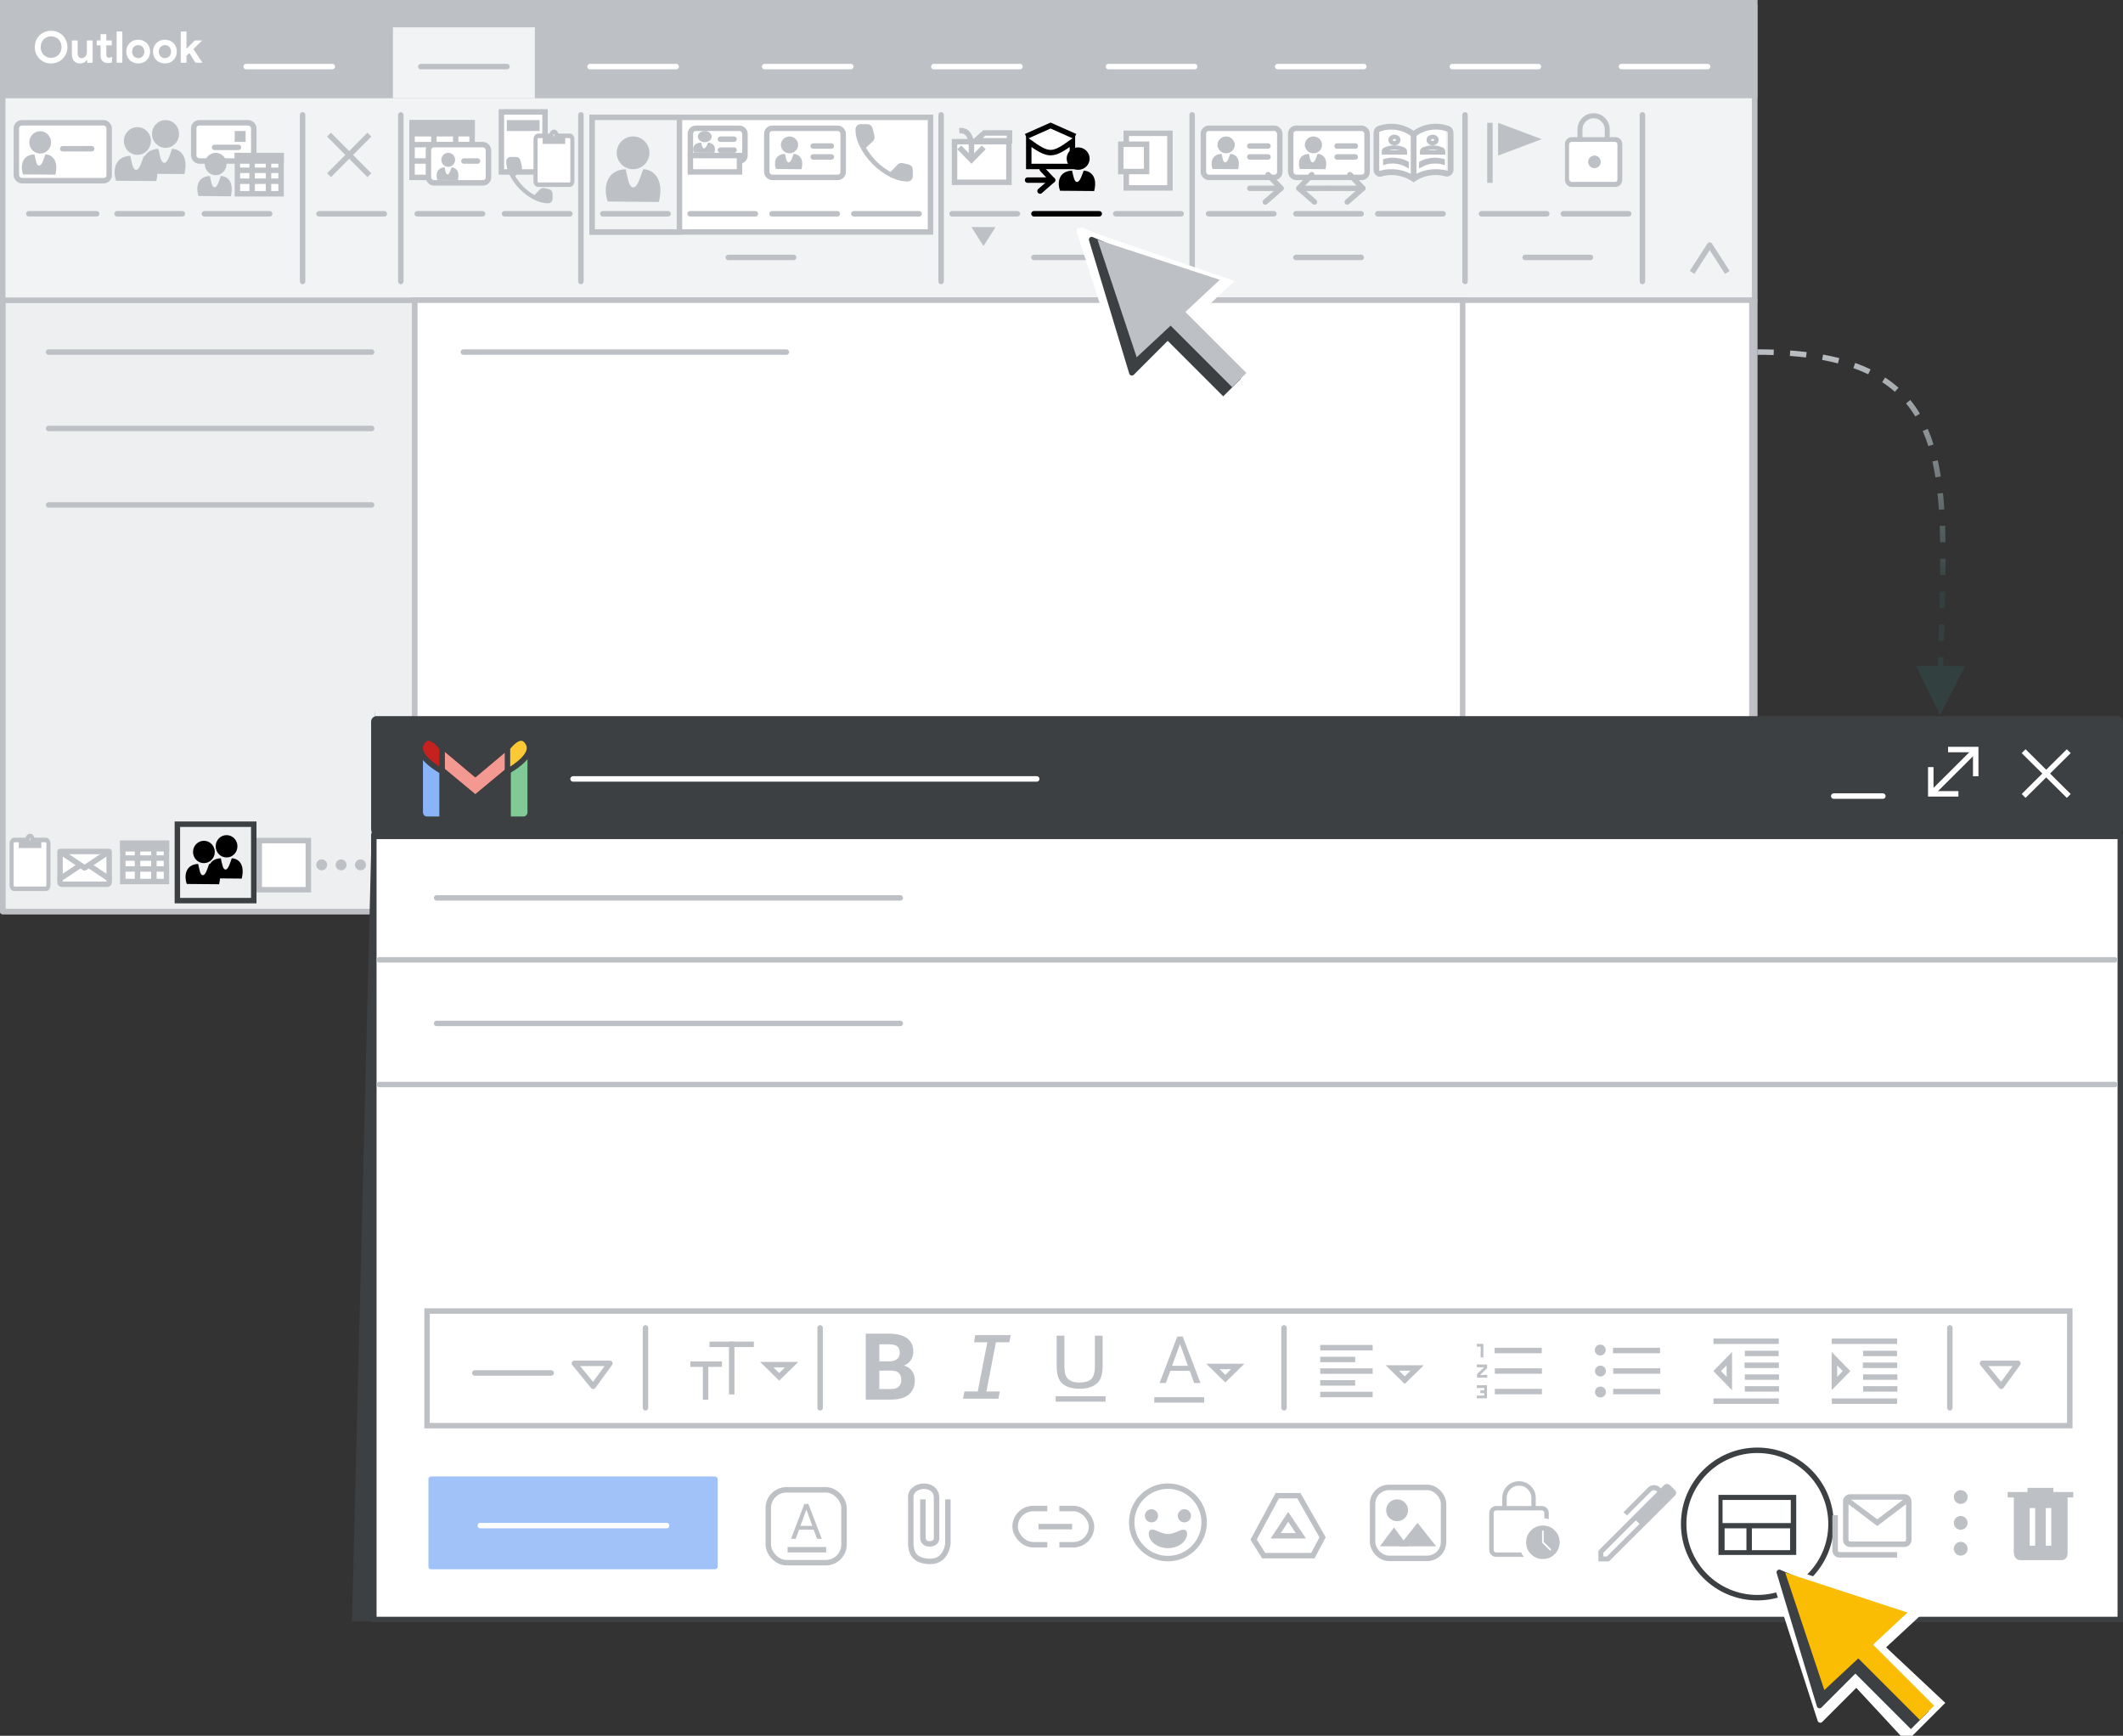 <?xml version="1.0" encoding="UTF-8"?>
<svg width="389px" height="318px" viewBox="0 0 389 318" version="1.1" xmlns="http://www.w3.org/2000/svg" xmlns:xlink="http://www.w3.org/1999/xlink">
    <rect x="0" y="0" width="389" height="318" fill="#333333" stroke="none"/>
    <title>gmail-outlook-switch-send-email-to-a-group</title>
    <defs>
        <linearGradient x1="50%" y1="0%" x2="49.023%" y2="63.869%" id="linearGradient-1">
            <stop stop-color="#BDC1C6" offset="0%"></stop>
            <stop stop-color="#334040" offset="100%"></stop>
        </linearGradient>
    </defs>
    <g id="gmail-outlook-switch-send-email-to-a-group" stroke="none" stroke-width="1" fill="none" fill-rule="evenodd">
        <g id="outlook">
            <g id="Group-8">
                <rect id="border" stroke="#BDC1C6" fill="#FFFFFF" fill-rule="nonzero" stroke-linejoin="round" x="0.5" y="1" width="321" height="166"></rect>
                <rect id="border-copy-2" stroke="#BDC1C6" fill-opacity="0.25" fill="#BDC1C6" fill-rule="nonzero" stroke-linejoin="round" x="0.5" y="55" width="321" height="112"></rect>
                <rect id="border-copy" stroke="#BDC1C6" fill="#F1F3F4" fill-rule="nonzero" stroke-linejoin="round" x="0.5" y="0" width="321" height="55"></rect>
                <g id="UI/line-dark-grey-Copy-47" transform="translate(8.5, 92)" stroke="#BDC1C6" stroke-linecap="round" stroke-linejoin="round">
                    <line x1="0.405" y1="0.5" x2="59.595" y2="0.5" id="Line-5"></line>
                </g>
                <g id="UI/line-dark-grey-Copy-48" transform="translate(8.5, 78)" stroke="#BDC1C6" stroke-linecap="round" stroke-linejoin="round">
                    <line x1="0.405" y1="0.5" x2="59.595" y2="0.5" id="Line-5"></line>
                </g>
                <g id="UI/line-dark-grey-Copy-49" transform="translate(8.5, 64)" stroke="#BDC1C6" stroke-linecap="round" stroke-linejoin="round">
                    <line x1="0.405" y1="0.5" x2="59.595" y2="0.5" id="Line-5"></line>
                </g>
                <rect id="Rectangle-Copy-18" stroke="#C0C1C6" fill="#FFFFFF" x="76" y="55" width="245" height="112"></rect>
                <g id="Icons/menu-more-dark-grey" transform="translate(62.5, 158.447) rotate(-270) translate(-62.5, -158.447) translate(61.553, 153.947)" fill="#BDC1C6">
                    <circle id="Oval" cx="0.947" cy="0.947" r="1"></circle>
                    <circle id="Oval" cx="0.947" cy="4.5" r="1"></circle>
                    <circle id="Oval" cx="0.947" cy="8.053" r="1"></circle>
                </g>
                <rect id="Rectangle-Copy-19" stroke="#C0C1C6" fill="#FFFFFF" x="76" y="55" width="192" height="112"></rect>
                <g id="outlook-top-bar">
                    <rect id="bg" stroke="#BDC1C6" fill="#BDC1C6" x="0.5" y="0.5" width="321" height="17"></rect>
                    <rect id="tab" fill="#F1F3F4" x="72" y="5" width="26" height="13"></rect>
                    <g id="UI/line-dark-grey-Copy-3" transform="translate(77, 11.95)" stroke="#BDC1C6" stroke-linecap="round" stroke-linejoin="round">
                        <line x1="0.108" y1="0.25" x2="15.892" y2="0.25" id="Line-5"></line>
                    </g>
                    <g id="UI/line-dark-grey-Copy-4" transform="translate(108, 11.95)" stroke="#FFFFFF" stroke-linecap="round" stroke-linejoin="round">
                        <line x1="0.108" y1="0.25" x2="15.892" y2="0.25" id="Line-5"></line>
                    </g>
                    <g id="UI/line-dark-grey-Copy-5" transform="translate(140, 11.95)" stroke="#FFFFFF" stroke-linecap="round" stroke-linejoin="round">
                        <line x1="0.108" y1="0.25" x2="15.892" y2="0.25" id="Line-5"></line>
                    </g>
                    <g id="UI/line-dark-grey-Copy-6" transform="translate(171, 11.95)" stroke="#FFFFFF" stroke-linecap="round" stroke-linejoin="round">
                        <line x1="0.108" y1="0.25" x2="15.892" y2="0.25" id="Line-5"></line>
                    </g>
                    <g id="UI/line-dark-grey-Copy-7" transform="translate(203, 11.95)" stroke="#FFFFFF" stroke-linecap="round" stroke-linejoin="round">
                        <line x1="0.108" y1="0.25" x2="15.892" y2="0.25" id="Line-5"></line>
                    </g>
                    <g id="UI/line-dark-grey-Copy-10" transform="translate(234, 11.95)" stroke="#FFFFFF" stroke-linecap="round" stroke-linejoin="round">
                        <line x1="0.108" y1="0.25" x2="15.892" y2="0.25" id="Line-5"></line>
                    </g>
                    <g id="UI/line-dark-grey-Copy-9" transform="translate(266, 11.95)" stroke="#FFFFFF" stroke-linecap="round" stroke-linejoin="round">
                        <line x1="0.108" y1="0.25" x2="15.892" y2="0.25" id="Line-5"></line>
                    </g>
                    <g id="UI/line-dark-grey-Copy-8" transform="translate(297, 11.95)" stroke="#FFFFFF" stroke-linecap="round" stroke-linejoin="round">
                        <line x1="0.108" y1="0.25" x2="15.892" y2="0.25" id="Line-5"></line>
                    </g>
                    <g id="UI/line-dark-grey" transform="translate(45, 11.95)" stroke="#FFFFFF" stroke-linecap="round" stroke-linejoin="round">
                        <line x1="0.108" y1="0.25" x2="15.892" y2="0.25" id="Line-5"></line>
                    </g>
                    <g id="Outlook-Copy" transform="translate(6.368, 5.635)" fill="#FFFFFF" fill-rule="nonzero">
                        <path d="M2.992,5.984 C2.432,5.984 1.924,5.852 1.468,5.588 C1.012,5.324 0.653,4.963 0.392,4.504 C0.131,4.045 0,3.541 0,2.992 C0,2.443 0.131,1.939 0.392,1.48 C0.653,1.021 1.012,0.66 1.468,0.396 C1.924,0.132 2.432,0 2.992,0 C3.552,0 4.06,0.132 4.516,0.396 C4.972,0.66 5.331,1.021 5.592,1.48 C5.853,1.939 5.984,2.443 5.984,2.992 C5.984,3.541 5.853,4.045 5.592,4.504 C5.331,4.963 4.972,5.324 4.516,5.588 C4.06,5.852 3.552,5.984 2.992,5.984 Z M2.992,4.96 C3.344,4.96 3.667,4.877 3.96,4.712 C4.253,4.547 4.484,4.315 4.652,4.016 C4.82,3.717 4.904,3.376 4.904,2.992 C4.904,2.608 4.82,2.267 4.652,1.968 C4.484,1.669 4.253,1.437 3.96,1.272 C3.667,1.107 3.344,1.024 2.992,1.024 C2.64,1.024 2.319,1.107 2.028,1.272 C1.737,1.437 1.508,1.669 1.34,1.968 C1.172,2.267 1.088,2.608 1.088,2.992 C1.088,3.376 1.172,3.717 1.34,4.016 C1.508,4.315 1.737,4.547 2.028,4.712 C2.319,4.877 2.64,4.96 2.992,4.96 Z" id="Shape"></path>
                        <path d="M8.308,5.984 C7.818,5.984 7.444,5.832 7.188,5.528 C6.932,5.224 6.804,4.8 6.804,4.256 L6.804,1.776 L7.852,1.776 L7.852,4.128 C7.852,4.405 7.919,4.623 8.052,4.78 C8.186,4.937 8.362,5.016 8.58,5.016 C8.879,5.016 9.116,4.907 9.292,4.688 C9.468,4.469 9.556,4.192 9.556,3.856 L9.556,1.776 L10.604,1.776 L10.604,5.856 L9.62,5.856 L9.62,5.344 L9.556,5.344 C9.434,5.541 9.262,5.697 9.04,5.812 C8.819,5.927 8.575,5.984 8.308,5.984 Z" id="Path"></path>
                        <path d="M13.417,5.92 C13.214,5.92 13.027,5.889 12.857,5.828 C12.686,5.767 12.547,5.683 12.441,5.576 C12.19,5.336 12.065,4.995 12.065,4.552 L12.065,2.672 L11.353,2.672 L11.353,1.776 L12.065,1.776 L12.065,0.624 L13.113,0.624 L13.113,1.776 L14.113,1.776 L14.113,2.672 L13.113,2.672 L13.113,4.36 C13.113,4.568 13.158,4.717 13.249,4.808 C13.323,4.893 13.451,4.936 13.633,4.936 C13.734,4.936 13.818,4.923 13.885,4.896 C13.951,4.869 14.038,4.824 14.145,4.76 L14.145,5.784 C13.915,5.875 13.673,5.92 13.417,5.92 Z" id="Path"></path>
                        <polygon id="Path" points="14.997 0.128 16.045 0.128 16.045 5.856 14.997 5.856"></polygon>
                        <path d="M18.961,5.984 C18.54,5.984 18.164,5.889 17.833,5.7 C17.503,5.511 17.245,5.252 17.061,4.924 C16.877,4.596 16.785,4.227 16.785,3.816 C16.785,3.411 16.877,3.043 17.061,2.712 C17.245,2.381 17.503,2.121 17.833,1.932 C18.164,1.743 18.54,1.648 18.961,1.648 C19.377,1.648 19.751,1.743 20.081,1.932 C20.412,2.121 20.669,2.381 20.853,2.712 C21.037,3.043 21.129,3.411 21.129,3.816 C21.129,4.227 21.037,4.596 20.853,4.924 C20.669,5.252 20.412,5.511 20.081,5.7 C19.751,5.889 19.377,5.984 18.961,5.984 Z M18.961,5.016 C19.164,5.016 19.351,4.968 19.521,4.872 C19.692,4.776 19.828,4.637 19.929,4.456 C20.031,4.275 20.081,4.061 20.081,3.816 C20.081,3.576 20.031,3.365 19.929,3.184 C19.828,3.003 19.692,2.864 19.521,2.768 C19.351,2.672 19.164,2.624 18.961,2.624 C18.759,2.624 18.572,2.672 18.401,2.768 C18.231,2.864 18.093,3.003 17.989,3.184 C17.885,3.365 17.833,3.576 17.833,3.816 C17.833,4.056 17.885,4.268 17.989,4.452 C18.093,4.636 18.231,4.776 18.401,4.872 C18.572,4.968 18.759,5.016 18.961,5.016 Z" id="Shape"></path>
                        <path d="M23.853,5.984 C23.432,5.984 23.056,5.889 22.725,5.7 C22.395,5.511 22.137,5.252 21.953,4.924 C21.769,4.596 21.677,4.227 21.677,3.816 C21.677,3.411 21.769,3.043 21.953,2.712 C22.137,2.381 22.395,2.121 22.725,1.932 C23.056,1.743 23.432,1.648 23.853,1.648 C24.269,1.648 24.643,1.743 24.973,1.932 C25.304,2.121 25.561,2.381 25.745,2.712 C25.929,3.043 26.021,3.411 26.021,3.816 C26.021,4.227 25.929,4.596 25.745,4.924 C25.561,5.252 25.304,5.511 24.973,5.7 C24.643,5.889 24.269,5.984 23.853,5.984 Z M23.853,5.016 C24.056,5.016 24.243,4.968 24.413,4.872 C24.584,4.776 24.72,4.637 24.821,4.456 C24.923,4.275 24.973,4.061 24.973,3.816 C24.973,3.576 24.923,3.365 24.821,3.184 C24.72,3.003 24.584,2.864 24.413,2.768 C24.243,2.672 24.056,2.624 23.853,2.624 C23.651,2.624 23.464,2.672 23.293,2.768 C23.123,2.864 22.985,3.003 22.881,3.184 C22.777,3.365 22.725,3.576 22.725,3.816 C22.725,4.056 22.777,4.268 22.881,4.452 C22.985,4.636 23.123,4.776 23.293,4.872 C23.464,4.968 23.651,5.016 23.853,5.016 Z" id="Shape"></path>
                        <polygon id="Path" points="26.754 0.128 27.802 0.128 27.802 3.248 27.858 3.248 29.322 1.776 30.61 1.776 30.61 1.84 29.066 3.352 30.682 5.792 30.682 5.856 29.442 5.856 28.33 4.072 27.802 4.592 27.802 5.856 26.754 5.856"></polygon>
                    </g>
                </g>
            </g>
            <g id="mail" transform="translate(2.5, 22)">
                <g id="UI/line-dark-grey-Copy-12" transform="translate(2.7, 16.911)" stroke="#BDC1C6" stroke-linecap="round" stroke-linejoin="round">
                    <line x1="0.085" y1="0.25" x2="12.515" y2="0.25" id="Line-5"></line>
                </g>
                <g id="Group-12">
                    <rect id="Rectangle" stroke="#BDC1C6" fill="#FFFFFF" x="0.5" y="0.5" width="17" height="10.601" rx="1"></rect>
                    <line x1="9" y1="5.25" x2="14.302" y2="5.247" id="Line-14" stroke="#BDC1C6" stroke-linecap="round"></line>
                    <g id="Group-9" transform="translate(1.5, 2.038)" fill="#BDC1C6">
                        <ellipse id="Oval-Copy-2" cx="3.363" cy="2.047" rx="1.994" ry="2.047"></ellipse>
                        <path d="M0.222,7.911 C-0.246,6.638 -0.156,4.339 2.307,4.241 C2.581,5.436 2.688,6.306 3.181,6.306 C3.695,6.306 4.048,4.964 4.321,4.241 C5.178,4.241 6.828,4.964 6.158,7.911 C6.154,7.928 6.15,7.945 6.146,7.962 C4.474,7.962 1.726,7.911 0.222,7.911 Z" id="Path-3-Copy-2"></path>
                    </g>
                </g>
            </g>
            <line x1="300.941" y1="21.046" x2="300.941" y2="51.565" id="Line-8-Copy-31" stroke="#BDC1C6" stroke-linecap="round"></line>
            <g id="Icons/arrow-expand" transform="translate(310.042, 44.903)" stroke="#BDC1C6" stroke-linejoin="round">
                <polyline id="Path-21" points="0 5 3.229 0 6.458 5"></polyline>
            </g>
            <polygon id="Triangle-Copy-3" fill="#BDC1C6" transform="translate(180.203, 43.347) scale(1, -1) translate(-180.203, -43.347) " points="180.203 41.608 182.406 45.086 178 45.086"></polygon>
            <g id="paste" transform="translate(21.367, 23.925)" stroke="#BDC1C6">
                <g id="UI/line-dark-grey-Copy-13" transform="translate(0, 14.989)" stroke-linecap="round" stroke-linejoin="round">
                    <line x1="0.082" y1="0.25" x2="12.051" y2="0.25" id="Line-5"></line>
                </g>
                <g id="UI/line-dark-grey-Copy-14" transform="translate(16, 14.989)" stroke-linecap="round" stroke-linejoin="round">
                    <line x1="0.082" y1="0.25" x2="12.051" y2="0.25" id="Line-5"></line>
                </g>
                <g id="UI/line-dark-grey-Copy-16" transform="translate(55, 14.989)" stroke-linecap="round" stroke-linejoin="round">
                    <line x1="0.082" y1="0.25" x2="12.051" y2="0.25" id="Line-5"></line>
                </g>
                <g id="UI/line-dark-grey-Copy-17" transform="translate(71, 14.989)" stroke-linecap="round" stroke-linejoin="round">
                    <line x1="0.082" y1="0.25" x2="12.051" y2="0.25" id="Line-5"></line>
                </g>
                <g id="UI/line-dark-grey-Copy-18" transform="translate(112, 22.989)" stroke-linecap="round" stroke-linejoin="round">
                    <line x1="0.082" y1="0.25" x2="12.051" y2="0.25" id="Line-5"></line>
                </g>
                <g id="UI/line-dark-grey-Copy-30" transform="translate(216, 22.989)" stroke-linecap="round" stroke-linejoin="round">
                    <line x1="0.082" y1="0.25" x2="12.051" y2="0.25" id="Line-5"></line>
                </g>
                <g id="UI/line-dark-grey-Copy-31" transform="translate(258, 22.989)" stroke-linecap="round" stroke-linejoin="round">
                    <line x1="0.082" y1="0.25" x2="12.051" y2="0.25" id="Line-5"></line>
                </g>
                <g id="UI/line-dark-grey-Copy-25" transform="translate(168, 22.989)" stroke-linecap="round" stroke-linejoin="round">
                    <line x1="0.082" y1="0.25" x2="12.051" y2="0.25" id="Line-5"></line>
                </g>
                <rect id="Rectangle" fill="#FFFFFF" x="185" y="0.5" width="8" height="10"></rect>
                <rect id="Rectangle-Copy-4" fill="#FFFFFF" x="184" y="2.5" width="4.727" height="5"></rect>
                <g id="UI/line-dark-grey-Copy-15" transform="translate(37, 14.989)" stroke-linecap="round" stroke-linejoin="round">
                    <line x1="0.082" y1="0.25" x2="12.051" y2="0.25" id="Line-5"></line>
                </g>
            </g>
            <line x1="55.441" y1="21.046" x2="55.441" y2="51.565" id="Line-8-Copy-19" stroke="#BDC1C6" stroke-linecap="round"></line>
            <line x1="73.441" y1="21.046" x2="73.441" y2="51.565" id="Line-8-Copy-20" stroke="#BDC1C6" stroke-linecap="round"></line>
            <line x1="106.441" y1="21.046" x2="106.441" y2="51.565" id="Line-8-Copy-21" stroke="#BDC1C6" stroke-linecap="round"></line>
            <line x1="172.441" y1="21.046" x2="172.441" y2="51.565" id="Line-8-Copy-22" stroke="#BDC1C6" stroke-linecap="round"></line>
            <line x1="218.441" y1="21.046" x2="218.441" y2="51.565" id="Line-8-Copy-23" stroke="#BDC1C6" stroke-linecap="round"></line>
            <line x1="268.441" y1="21.046" x2="268.441" y2="51.565" id="Line-8-Copy-24" stroke="#BDC1C6" stroke-linecap="round"></line>
            <rect id="Rectangle" stroke="#BDC1C6" fill="#FFFFFF" x="108.5" y="21.5" width="62" height="21"></rect>
            <rect id="Rectangle-Copy-3" stroke="#BDC1C6" fill="#F1F3F4" x="108.5" y="21.5" width="16" height="21"></rect>
            <g id="lock_BASELINE_P900_FILL0_wght100_GRAD0_opsz48" transform="translate(287, 21)" fill="#BDC1C6" fill-rule="nonzero" stroke="#BDC1C6" stroke-width="0.5">
                <path d="M1.007,13 C0.734,13 0.498,12.899 0.299,12.696 C0.1,12.493 0,12.252 0,11.974 L0,5.398 C0,5.106 0.1,4.862 0.299,4.666 C0.498,4.47 0.734,4.371 1.007,4.371 L2.295,4.371 L2.295,2.756 C2.295,1.983 2.556,1.33 3.078,0.798 C3.601,0.266 4.241,0 5,0 C5.759,0 6.399,0.266 6.922,0.798 C7.444,1.33 7.705,1.983 7.705,2.756 L7.705,4.371 L8.993,4.371 C9.266,4.371 9.502,4.47 9.701,4.666 C9.9,4.862 10,5.106 10,5.398 L10,11.974 C10,12.252 9.9,12.493 9.701,12.696 C9.502,12.899 9.266,13 8.993,13 L1.007,13 Z M1.007,12.582 L8.993,12.582 C9.167,12.582 9.31,12.525 9.422,12.411 C9.534,12.297 9.59,12.151 9.59,11.974 L9.59,5.398 C9.59,5.22 9.534,5.075 9.422,4.961 C9.31,4.846 9.167,4.789 8.993,4.789 L1.007,4.789 C0.833,4.789 0.69,4.846 0.578,4.961 C0.466,5.075 0.41,5.22 0.41,5.398 L0.41,11.974 C0.41,12.151 0.466,12.297 0.578,12.411 C0.69,12.525 0.833,12.582 1.007,12.582 L1.007,12.582 Z M5,9.693 C5.274,9.693 5.507,9.595 5.7,9.398 C5.892,9.202 5.989,8.964 5.989,8.686 C5.989,8.42 5.892,8.185 5.7,7.982 C5.507,7.78 5.274,7.678 5,7.678 C4.726,7.678 4.493,7.78 4.3,7.982 C4.108,8.185 4.011,8.42 4.011,8.686 C4.011,8.964 4.108,9.202 4.3,9.398 C4.493,9.595 4.726,9.693 5,9.693 Z M2.705,4.371 L7.295,4.371 L7.295,2.756 C7.295,2.11 7.071,1.558 6.623,1.102 C6.175,0.646 5.634,0.418 5,0.418 C4.366,0.418 3.825,0.646 3.377,1.102 C2.929,1.558 2.705,2.11 2.705,2.756 L2.705,4.371 Z M0.41,12.582 L0.41,4.789 L0.41,12.582 Z" id="Shape"></path>
            </g>
            <rect id="Rectangle" fill="#FFFFFF" x="287.5" y="26" width="8.82" height="7.3" rx="0.5"></rect>
            <circle id="Oval" fill="#BDC1C6" fill-rule="nonzero" cx="292.154" cy="29.654" r="1.154"></circle>
            <g id="Group-28" transform="translate(272.5, 22.5)">
                <line x1="0.5" y1="0.5" x2="0.5" y2="10.5" id="Line-28" stroke="#BDC1C6" stroke-linecap="square"></line>
                <polygon id="Triangle" fill="#BDC1C6" transform="translate(6, 3) rotate(-270) translate(-6, -3) " points="6 -1 9 7 3 7"></polygon>
            </g>
            <g id="UI/line-dark-grey-Copy-50" transform="translate(84.5, 64)" stroke="#BDC1C6" stroke-linecap="round" stroke-linejoin="round">
                <line x1="0.405" y1="0.5" x2="59.595" y2="0.5" id="Line-5"></line>
            </g>
            <g id="address-book" transform="translate(252, 23)">
                <polygon id="Path-4" fill="#FFFFFF" points="0.1 0.626 3.05 3.55145971e-17 6.421 1.28 9.239 0.125 10.885 0 12.928 0.626 13 7.997 6.719 9 1.12757026e-17 8.118"></polygon>
                <path d="M8.335,7.319 L8.335,6.863 C8.696,6.648 9.111,6.486 9.58,6.378 C10.049,6.271 10.512,6.217 10.969,6.217 C11.222,6.217 11.462,6.233 11.691,6.264 C11.919,6.296 12.16,6.343 12.412,6.407 L12.412,6.825 C12.172,6.749 11.94,6.698 11.718,6.673 C11.495,6.648 11.246,6.635 10.969,6.635 C10.5,6.635 10.04,6.695 9.589,6.816 C9.138,6.936 8.72,7.104 8.335,7.319 Z M5.827,7.319 L5.827,6.863 C5.466,6.648 5.052,6.486 4.582,6.378 C4.113,6.271 3.65,6.217 3.193,6.217 C2.941,6.217 2.7,6.233 2.472,6.264 C2.243,6.296 2.003,6.343 1.75,6.407 L1.75,6.825 C1.991,6.749 2.222,6.698 2.445,6.673 C2.667,6.648 2.917,6.635 3.193,6.635 C3.662,6.635 4.122,6.695 4.573,6.816 C5.024,6.936 5.442,7.104 5.827,7.319 Z M2.959,8.327 C3.632,8.327 4.288,8.413 4.925,8.584 C5.563,8.755 6.194,9.024 6.82,9.392 L6.82,1.749 C6.278,1.305 5.668,0.973 4.988,0.751 C4.309,0.529 3.632,0.418 2.959,0.418 C2.514,0.418 2.144,0.444 1.849,0.494 C1.555,0.545 1.203,0.64 0.794,0.779 C0.649,0.83 0.547,0.903 0.487,0.998 C0.427,1.093 0.397,1.198 0.397,1.312 L0.397,8.194 C0.397,8.359 0.457,8.482 0.577,8.565 C0.698,8.647 0.83,8.663 0.974,8.612 C1.179,8.523 1.449,8.454 1.786,8.403 C2.123,8.352 2.514,8.327 2.959,8.327 Z M7.216,9.392 C7.83,9.024 8.449,8.755 9.075,8.584 C9.7,8.413 10.356,8.327 11.041,8.327 C11.486,8.327 11.88,8.352 12.223,8.403 C12.566,8.454 12.833,8.511 13.026,8.574 C13.17,8.638 13.302,8.628 13.423,8.546 C13.543,8.463 13.603,8.333 13.603,8.156 L13.603,1.312 C13.603,1.198 13.573,1.096 13.513,1.008 C13.453,0.919 13.351,0.843 13.206,0.779 C12.809,0.64 12.46,0.545 12.16,0.494 C11.859,0.444 11.486,0.418 11.041,0.418 C10.356,0.418 9.679,0.529 9.012,0.751 C8.344,0.973 7.746,1.305 7.216,1.749 L7.216,9.392 Z M7.018,10 C6.405,9.594 5.755,9.284 5.07,9.068 C4.384,8.853 3.68,8.745 2.959,8.745 C2.646,8.745 2.339,8.764 2.039,8.802 C1.738,8.84 1.431,8.904 1.119,8.992 C0.842,9.106 0.586,9.065 0.352,8.869 C0.117,8.672 0,8.409 0,8.08 L0,1.388 C0,1.172 0.054,0.973 0.162,0.789 C0.271,0.605 0.421,0.475 0.613,0.399 C0.986,0.26 1.371,0.158 1.768,0.095 C2.165,0.032 2.562,0 2.959,0 C3.692,0 4.402,0.114 5.088,0.342 C5.773,0.57 6.417,0.906 7.018,1.35 C7.607,0.906 8.245,0.57 8.93,0.342 C9.616,0.114 10.32,0 11.041,0 C11.438,0 11.835,0.032 12.232,0.095 C12.629,0.158 13.014,0.26 13.387,0.399 C13.579,0.475 13.729,0.605 13.838,0.789 C13.946,0.973 14,1.172 14,1.388 L14,8.08 C14,8.409 13.868,8.666 13.603,8.85 C13.338,9.034 13.062,9.068 12.773,8.954 C12.485,8.878 12.196,8.824 11.907,8.793 C11.619,8.761 11.33,8.745 11.041,8.745 C10.32,8.745 9.619,8.853 8.939,9.068 C8.26,9.284 7.619,9.594 7.018,10 Z" id="book" stroke="#BDC1C6" stroke-width="0.65" fill="#BDC1C6" fill-rule="nonzero"></path>
                <path d="M3.5,3.286 C3.276,3.286 3.09,3.224 2.94,3.102 C2.791,2.98 2.716,2.824 2.716,2.637 C2.716,2.453 2.791,2.301 2.94,2.181 C3.09,2.06 3.276,2 3.5,2 C3.724,2 3.91,2.06 4.06,2.181 C4.209,2.301 4.284,2.453 4.284,2.637 C4.284,2.824 4.209,2.98 4.06,3.102 C3.91,3.224 3.724,3.286 3.5,3.286 Z M1.5,5 L1.5,4.712 C1.5,4.618 1.535,4.533 1.604,4.455 C1.674,4.378 1.766,4.316 1.881,4.271 C2.164,4.169 2.44,4.092 2.709,4.039 C2.978,3.986 3.241,3.959 3.5,3.959 C3.759,3.959 4.022,3.986 4.291,4.039 C4.56,4.092 4.833,4.169 5.112,4.271 C5.231,4.316 5.326,4.378 5.396,4.455 C5.465,4.533 5.5,4.618 5.5,4.712 L5.5,5 L1.5,5 Z M1.664,4.865 L5.336,4.865 L5.336,4.712 C5.336,4.651 5.31,4.592 5.257,4.535 C5.205,4.478 5.132,4.429 5.037,4.388 C4.784,4.286 4.53,4.211 4.276,4.164 C4.022,4.117 3.764,4.094 3.5,4.094 C3.236,4.094 2.976,4.117 2.72,4.164 C2.464,4.211 2.211,4.286 1.963,4.388 C1.868,4.429 1.795,4.478 1.743,4.535 C1.69,4.592 1.664,4.651 1.664,4.712 L1.664,4.865 Z M3.5,3.151 C3.674,3.151 3.821,3.102 3.94,3.004 C4.06,2.906 4.119,2.786 4.119,2.643 C4.119,2.5 4.06,2.38 3.94,2.282 C3.821,2.184 3.674,2.135 3.5,2.135 C3.326,2.135 3.179,2.184 3.06,2.282 C2.94,2.38 2.881,2.5 2.881,2.643 C2.881,2.786 2.94,2.906 3.06,3.004 C3.179,3.102 3.326,3.151 3.5,3.151 Z" id="user" stroke="#BDC1C6" stroke-width="0.65" fill="#BDC1C6" fill-rule="nonzero"></path>
                <path d="M10.5,3.286 C10.276,3.286 10.09,3.224 9.94,3.102 C9.791,2.98 9.716,2.824 9.716,2.637 C9.716,2.453 9.791,2.301 9.94,2.181 C10.09,2.06 10.276,2 10.5,2 C10.724,2 10.91,2.06 11.06,2.181 C11.209,2.301 11.284,2.453 11.284,2.637 C11.284,2.824 11.209,2.98 11.06,3.102 C10.91,3.224 10.724,3.286 10.5,3.286 Z M8.5,5 L8.5,4.712 C8.5,4.618 8.535,4.533 8.604,4.455 C8.674,4.378 8.766,4.316 8.881,4.271 C9.164,4.169 9.44,4.092 9.709,4.039 C9.978,3.986 10.241,3.959 10.5,3.959 C10.759,3.959 11.022,3.986 11.291,4.039 C11.56,4.092 11.833,4.169 12.112,4.271 C12.231,4.316 12.326,4.378 12.396,4.455 C12.465,4.533 12.5,4.618 12.5,4.712 L12.5,5 L8.5,5 Z M8.664,4.865 L12.336,4.865 L12.336,4.712 C12.336,4.651 12.31,4.592 12.257,4.535 C12.205,4.478 12.132,4.429 12.037,4.388 C11.784,4.286 11.53,4.211 11.276,4.164 C11.022,4.117 10.764,4.094 10.5,4.094 C10.236,4.094 9.976,4.117 9.72,4.164 C9.464,4.211 9.211,4.286 8.963,4.388 C8.868,4.429 8.795,4.478 8.743,4.535 C8.69,4.592 8.664,4.651 8.664,4.712 L8.664,4.865 Z M10.5,3.151 C10.674,3.151 10.821,3.102 10.94,3.004 C11.06,2.906 11.119,2.786 11.119,2.643 C11.119,2.5 11.06,2.38 10.94,2.282 C10.821,2.184 10.674,2.135 10.5,2.135 C10.326,2.135 10.179,2.184 10.06,2.282 C9.94,2.38 9.881,2.5 9.881,2.643 C9.881,2.786 9.94,2.906 10.06,3.004 C10.179,3.102 10.326,3.151 10.5,3.151 Z" id="user-copy" stroke="#BDC1C6" stroke-width="0.65" fill="#BDC1C6" fill-rule="nonzero"></path>
            </g>
            <g id="calendar" transform="translate(22, 154)" stroke="#BDC1C6">
                <rect id="Rectangle" fill="#FFFFFF" x="0.5" y="0.5" width="8" height="7"></rect>
                <rect id="Rectangle-Copy-13" fill="#BDC1C6" x="0.5" y="0.5" width="8" height="1"></rect>
                <line x1="3.2" y1="1.273" x2="3.2" y2="6.727" id="Line-21" stroke-linecap="square"></line>
                <line x1="6.2" y1="1.273" x2="6.2" y2="6.727" id="Line-21-Copy" stroke-linecap="square"></line>
                <line x1="1.292" y1="5.2" x2="7.708" y2="5.2" id="Line-18-Copy" stroke-linecap="square"></line>
                <line x1="1.292" y1="3.2" x2="7.708" y2="3.2" id="Line-18-Copy-2" stroke-linecap="square"></line>
            </g>
            <g id="Group-6" transform="translate(34, 153)" fill="#000000">
                <ellipse id="Oval" cx="3.363" cy="3.084" rx="1.994" ry="2.047"></ellipse>
                <path d="M0.222,8.948 C-0.246,7.676 -0.156,5.377 2.307,5.279 C2.581,6.474 2.688,7.344 3.181,7.344 C3.695,7.344 4.048,6.001 4.321,5.279 C5.178,5.279 6.828,6.001 6.158,8.948 C6.154,8.966 6.15,8.983 6.146,9 C4.474,9 1.726,8.948 0.222,8.948 Z" id="Path-3"></path>
                <ellipse id="Oval-Copy" cx="7.513" cy="2.047" rx="1.994" ry="2.047"></ellipse>
                <path d="M4.373,7.911 C3.905,6.638 3.995,4.339 6.458,4.241 C6.732,5.436 6.839,6.306 7.332,6.306 C7.846,6.306 8.199,4.964 8.472,4.241 C9.329,4.241 10.979,4.964 10.309,7.911 C10.305,7.928 10.301,7.945 10.297,7.962 C8.625,7.962 5.877,7.911 4.373,7.911 Z" id="Path-3-Copy"></path>
            </g>
            <g id="Group-7" transform="translate(21, 22)" fill="#BDC1C6">
                <ellipse id="Oval" cx="4.177" cy="3.832" rx="2.477" ry="2.542"></ellipse>
                <path d="M0.276,11.116 C-0.305,9.535 -0.194,6.679 2.865,6.557 C3.206,8.042 3.339,9.123 3.952,9.123 C4.59,9.123 5.029,7.455 5.368,6.557 C6.433,6.557 8.482,7.455 7.65,11.116 C7.645,11.137 7.64,11.159 7.635,11.18 C5.558,11.18 2.144,11.116 0.276,11.116 Z" id="Path-3"></path>
                <ellipse id="Oval-Copy" cx="9.333" cy="2.542" rx="2.477" ry="2.542"></ellipse>
                <path d="M5.432,9.827 C4.851,8.246 4.963,5.39 8.022,5.268 C8.362,6.753 8.495,7.834 9.108,7.834 C9.747,7.834 10.185,6.166 10.525,5.268 C11.589,5.268 13.638,6.166 12.806,9.827 C12.801,9.848 12.796,9.87 12.791,9.891 C10.715,9.891 7.3,9.827 5.432,9.827 Z" id="Path-3-Copy"></path>
            </g>
            <rect id="Rectangle" stroke="#BDC1C6" fill="#FFFFFF" x="47.5" y="154" width="9" height="9"></rect>
            <g id="envelope" transform="translate(15.5, 159) rotate(-360) translate(-15.5, -159) translate(11, 156)">
                <path d="M8.667,6 L0.333,6 C0.149,6 0,5.846 0,5.657 L0,0.343 C0,0.154 0.149,0 0.333,0 L8.667,0 C8.851,0 9,0.154 9,0.343 L9,5.657 C9,5.846 8.851,6 8.667,6" id="Fill-1" fill="#FFFFFF"></path>
                <polyline id="Fill-7" fill="#FFFFFF" transform="translate(4.5, 3.5) scale(1, -1) translate(-4.5, -3.5) " points="0 2 4.5 5 9 2"></polyline>
                <polyline id="Stroke-9" stroke="#BDC1C6" stroke-linecap="round" stroke-linejoin="round" transform="translate(4.5, 3.5) scale(1, -1) translate(-4.5, -3.5) " points="0 2 4.5 5 9 2"></polyline>
                <polyline id="Fill-7" fill="#FFFFFF" points="0 0 4.5 3 9 0"></polyline>
                <polyline id="Stroke-9" stroke="#BDC1C6" stroke-linecap="round" stroke-linejoin="round" points="0 0 4.5 3 9 0"></polyline>
                <path d="M8.667,6 L0.333,6 C0.149,6 0,5.846 0,5.657 L0,0.343 C0,0.154 0.149,0 0.333,0 L8.667,0 C8.851,0 9,0.154 9,0.343 L9,5.657 C9,5.846 8.851,6 8.667,6 Z" id="Stroke-11" stroke="#BDC1C6"></path>
            </g>
            <g id="Group-5" transform="translate(2, 153)" fill-rule="nonzero">
                <rect id="Rectangle" fill="#FFFFFF" x="0" y="1" width="7" height="9"></rect>
                <g id="content_paste_BASELINE_P900_FILL0_wght100_GRAD0_opsz48" fill="#BDC1C6" stroke="#BDC1C6" stroke-width="0.5">
                    <path d="M0.614,10 C0.439,10 0.294,9.922 0.176,9.767 C0.059,9.611 0,9.418 0,9.187 L0,1.536 C0,1.305 0.059,1.112 0.176,0.956 C0.294,0.801 0.439,0.723 0.614,0.723 L2.909,0.723 C2.924,0.522 2.987,0.351 3.097,0.211 C3.206,0.07 3.341,0 3.5,0 C3.659,0 3.794,0.07 3.903,0.211 C4.013,0.351 4.076,0.522 4.091,0.723 L6.386,0.723 C6.561,0.723 6.706,0.801 6.824,0.956 C6.941,1.112 7,1.305 7,1.536 L7,9.187 C7,9.418 6.941,9.611 6.824,9.767 C6.706,9.922 6.561,10 6.386,10 L0.614,10 Z M0.614,9.669 L6.386,9.669 C6.477,9.669 6.561,9.618 6.636,9.518 C6.712,9.418 6.75,9.307 6.75,9.187 L6.75,1.536 C6.75,1.416 6.712,1.305 6.636,1.205 C6.561,1.104 6.477,1.054 6.386,1.054 L5.318,1.054 L5.318,2.123 L1.682,2.123 L1.682,1.054 L0.614,1.054 C0.523,1.054 0.439,1.104 0.364,1.205 C0.288,1.305 0.25,1.416 0.25,1.536 L0.25,9.187 C0.25,9.307 0.288,9.418 0.364,9.518 C0.439,9.618 0.523,9.669 0.614,9.669 Z M3.5,1.235 C3.598,1.235 3.68,1.192 3.744,1.107 C3.809,1.022 3.841,0.914 3.841,0.783 C3.841,0.653 3.809,0.545 3.744,0.459 C3.68,0.374 3.598,0.331 3.5,0.331 C3.402,0.331 3.32,0.374 3.256,0.459 C3.191,0.545 3.159,0.653 3.159,0.783 C3.159,0.914 3.191,1.022 3.256,1.107 C3.32,1.192 3.402,1.235 3.5,1.235 L3.5,1.235 Z" id="Shape"></path>
                </g>
            </g>
            <rect id="Rectangle-Copy-5" stroke="#3C4043" x="32.5" y="151" width="14" height="14"></rect>
            <g id="Group-10" transform="translate(35, 22)">
                <rect id="Rectangle" stroke="#BDC1C6" fill="#FFFFFF" x="0.5" y="0.5" width="11" height="7" rx="1"></rect>
                <rect id="Rectangle" fill="#BDC1C6" x="8" y="2" width="2" height="2"></rect>
                <line x1="4.312" y1="5" x2="8.688" y2="5" id="Line-14" stroke="#BDC1C6" stroke-linecap="round"></line>
            </g>
            <g id="delete" transform="translate(60.287, 24.668)" stroke="#BDC1C6">
                <line x1="0" y1="0" x2="7.396" y2="7.43" id="Path-14-Copy-3"></line>
                <line x1="0" y1="0" x2="7.396" y2="7.43" id="Path-14-Copy-2" transform="translate(3.698, 3.715) scale(-1, 1) translate(-3.698, -3.715) "></line>
            </g>
            <g id="UI/line-dark-grey-Copy-19" transform="translate(110.367, 38.914)" stroke="#BDC1C6" stroke-linecap="round" stroke-linejoin="round">
                <line x1="0.082" y1="0.25" x2="12.051" y2="0.25" id="Line-5"></line>
            </g>
            <g id="UI/line-dark-grey-Copy-20" transform="translate(126.367, 38.914)" stroke="#BDC1C6" stroke-linecap="round" stroke-linejoin="round">
                <line x1="0.082" y1="0.25" x2="12.051" y2="0.25" id="Line-5"></line>
            </g>
            <g id="UI/line-dark-grey-Copy-21" transform="translate(141.367, 38.914)" stroke="#BDC1C6" stroke-linecap="round" stroke-linejoin="round">
                <line x1="0.082" y1="0.25" x2="12.051" y2="0.25" id="Line-5"></line>
            </g>
            <g id="UI/line-dark-grey-Copy-27" transform="translate(221.367, 38.914)" stroke="#BDC1C6" stroke-linecap="round" stroke-linejoin="round">
                <line x1="0.082" y1="0.25" x2="12.051" y2="0.25" id="Line-5"></line>
            </g>
            <g id="UI/line-dark-grey-Copy-22" transform="translate(156.367, 38.914)" stroke="#BDC1C6" stroke-linecap="round" stroke-linejoin="round">
                <line x1="0.082" y1="0.25" x2="12.051" y2="0.25" id="Line-5"></line>
            </g>
            <g id="UI/line-dark-grey-Copy-23" transform="translate(174.367, 38.914)" stroke="#BDC1C6" stroke-linecap="round" stroke-linejoin="round">
                <line x1="0.082" y1="0.25" x2="12.051" y2="0.25" id="Line-5"></line>
            </g>
            <g id="UI/line-dark-grey-Copy-24" transform="translate(189.367, 38.914)" stroke="#000000" stroke-linecap="round" stroke-linejoin="round">
                <line x1="0.082" y1="0.25" x2="12.051" y2="0.25" id="Line-5"></line>
            </g>
            <g id="UI/line-dark-grey-Copy-26" transform="translate(204.367, 38.914)" stroke="#BDC1C6" stroke-linecap="round" stroke-linejoin="round">
                <line x1="0.082" y1="0.25" x2="12.051" y2="0.25" id="Line-5"></line>
            </g>
            <g id="calendar-copy" transform="translate(43, 28)" stroke="#BDC1C6">
                <rect id="Rectangle" fill="#FFFFFF" x="0.5" y="0.5" width="8" height="7"></rect>
                <rect id="Rectangle-Copy-13" fill="#BDC1C6" x="0.5" y="0.5" width="8" height="1"></rect>
                <line x1="3.2" y1="1.273" x2="3.2" y2="6.727" id="Line-21" stroke-linecap="square"></line>
                <line x1="6.2" y1="1.273" x2="6.2" y2="6.727" id="Line-21-Copy" stroke-linecap="square"></line>
                <line x1="1.292" y1="5.2" x2="7.708" y2="5.2" id="Line-18-Copy" stroke-linecap="square"></line>
                <line x1="1.292" y1="3.2" x2="7.708" y2="3.2" id="Line-18-Copy-2" stroke-linecap="square"></line>
            </g>
            <g id="calendar-copy-2" transform="translate(75, 22)" stroke="#BDC1C6">
                <rect id="Rectangle" fill="#FFFFFF" x="0.5" y="0.5" width="11" height="10"></rect>
                <rect id="Rectangle-Copy-13" fill="#BDC1C6" x="0.5" y="0.5" width="11" height="2"></rect>
                <line x1="4.5" y1="1.364" x2="4.5" y2="8.636" id="Line-21" stroke-linecap="square"></line>
                <line x1="8.5" y1="1.364" x2="8.5" y2="8.636" id="Line-21-Copy" stroke-linecap="square"></line>
                <line x1="1.417" y1="7.5" x2="10.583" y2="7.5" id="Line-18-Copy" stroke-linecap="square"></line>
                <line x1="1.417" y1="4.5" x2="10.583" y2="4.5" id="Line-18-Copy-2" stroke-linecap="square"></line>
            </g>
            <g id="Group-11" transform="translate(36.151, 28)" fill="#BDC1C6">
                <ellipse id="Oval-Copy-3" cx="3.363" cy="2.047" rx="1.994" ry="2.047"></ellipse>
                <path d="M0.222,7.911 C-0.246,6.638 -0.156,4.339 2.307,4.241 C2.581,5.436 2.688,6.306 3.181,6.306 C3.695,6.306 4.048,4.964 4.321,4.241 C5.178,4.241 6.828,4.964 6.158,7.911 C6.154,7.928 6.15,7.945 6.146,7.962 C4.474,7.962 1.726,7.911 0.222,7.911 Z" id="Path-3-Copy-3"></path>
            </g>
            <g id="Group-14" transform="translate(111, 25)" fill="#BDC1C6">
                <circle id="Oval-Copy-4" cx="5" cy="3" r="3"></circle>
                <path d="M0.352,11.917 C-0.389,9.865 -0.247,6.158 3.653,6 C4.087,7.926 4.257,9.33 5.038,9.33 C5.852,9.33 6.411,7.165 6.844,6 C8.201,6 10.813,7.165 9.753,11.917 C9.747,11.945 9.74,11.972 9.733,12 C7.086,12 2.733,11.917 0.352,11.917 Z" id="Path-3-Copy-4"></path>
            </g>
            <g id="Group-13" transform="translate(91.367, 20)">
                <g id="Group-5">
                    <rect id="Rectangle" stroke="#BDC1C6" fill="#FFFFFF" x="0.5" y="0.5" width="8" height="11"></rect>
                    <rect id="Rectangle-Copy-2" stroke="#BDC1C6" fill="#FFFFFF" x="2" y="2.5" width="5" height="1"></rect>
                    <rect id="Rectangle" fill="#FFFFFF" fill-rule="nonzero" x="6.633" y="5" width="7" height="9"></rect>
                    <g id="content_paste_BASELINE_P900_FILL0_wght100_GRAD0_opsz48" transform="translate(6.633, 4)" fill="#BDC1C6" fill-rule="nonzero" stroke="#BDC1C6" stroke-width="0.5">
                        <path d="M0.614,10 C0.439,10 0.294,9.922 0.176,9.767 C0.059,9.611 0,9.418 0,9.187 L0,1.536 C0,1.305 0.059,1.112 0.176,0.956 C0.294,0.801 0.439,0.723 0.614,0.723 L2.909,0.723 C2.924,0.522 2.987,0.351 3.097,0.211 C3.206,0.07 3.341,0 3.5,0 C3.659,0 3.794,0.07 3.903,0.211 C4.013,0.351 4.076,0.522 4.091,0.723 L6.386,0.723 C6.561,0.723 6.706,0.801 6.824,0.956 C6.941,1.112 7,1.305 7,1.536 L7,9.187 C7,9.418 6.941,9.611 6.824,9.767 C6.706,9.922 6.561,10 6.386,10 L0.614,10 Z M0.614,9.669 L6.386,9.669 C6.477,9.669 6.561,9.618 6.636,9.518 C6.712,9.418 6.75,9.307 6.75,9.187 L6.75,1.536 C6.75,1.416 6.712,1.305 6.636,1.205 C6.561,1.104 6.477,1.054 6.386,1.054 L5.318,1.054 L5.318,2.123 L1.682,2.123 L1.682,1.054 L0.614,1.054 C0.523,1.054 0.439,1.104 0.364,1.205 C0.288,1.305 0.25,1.416 0.25,1.536 L0.25,9.187 C0.25,9.307 0.288,9.418 0.364,9.518 C0.439,9.618 0.523,9.669 0.614,9.669 Z M3.5,1.235 C3.598,1.235 3.68,1.192 3.744,1.107 C3.809,1.022 3.841,0.914 3.841,0.783 C3.841,0.653 3.809,0.545 3.744,0.459 C3.68,0.374 3.598,0.331 3.5,0.331 C3.402,0.331 3.32,0.374 3.256,0.459 C3.191,0.545 3.159,0.653 3.159,0.783 C3.159,0.914 3.191,1.022 3.256,1.107 C3.32,1.192 3.402,1.235 3.5,1.235 L3.5,1.235 Z" id="Shape"></path>
                    </g>
                </g>
                <g id="call_BASELINE_P900_FILL0_wght100_GRAD0_opsz48" transform="translate(1.633, 9)" fill="#BDC1C6" fill-rule="nonzero" stroke="#BDC1C6" stroke-width="0.5">
                    <path d="M7.438,8 C6.61,8 5.756,7.768 4.876,7.305 C3.996,6.842 3.194,6.249 2.471,5.528 C1.747,4.807 1.155,4.007 0.693,3.128 C0.231,2.249 0,1.395 0,0.564 C0,0.407 0.054,0.273 0.163,0.164 C0.272,0.055 0.405,0 0.562,0 L1.516,0 C1.673,0 1.806,0.046 1.915,0.138 C2.024,0.23 2.096,0.354 2.131,0.511 L2.379,1.534 C2.405,1.674 2.401,1.801 2.366,1.915 C2.331,2.028 2.27,2.12 2.183,2.19 L1.072,3.213 C1.595,4.087 2.166,4.831 2.784,5.443 C3.403,6.055 4.135,6.592 4.98,7.056 L6.065,5.915 C6.153,5.819 6.246,5.753 6.346,5.718 C6.447,5.683 6.558,5.679 6.68,5.705 L7.49,5.889 C7.647,5.915 7.771,5.985 7.863,6.098 C7.954,6.212 8,6.352 8,6.518 L8,7.436 C8,7.593 7.946,7.727 7.837,7.836 C7.728,7.945 7.595,8 7.438,8 L7.438,8 Z" id="Shape"></path>
                </g>
            </g>
            <path d="M166.297,33 C165.263,33 164.195,32.71 163.095,32.131 C161.995,31.552 160.992,30.811 160.088,29.91 C159.184,29.008 158.443,28.008 157.866,26.91 C157.289,25.811 157,24.743 157,23.705 C157,23.508 157.068,23.342 157.204,23.205 C157.34,23.068 157.507,23 157.703,23 L158.895,23 C159.092,23 159.258,23.057 159.394,23.172 C159.53,23.287 159.62,23.443 159.663,23.639 L159.974,24.918 C160.007,25.093 160.001,25.251 159.958,25.393 C159.914,25.536 159.838,25.65 159.729,25.738 L158.34,27.016 C158.993,28.109 159.707,29.038 160.48,29.803 C161.254,30.568 162.169,31.24 163.225,31.82 L164.582,30.393 C164.691,30.273 164.808,30.191 164.933,30.148 C165.058,30.104 165.197,30.098 165.35,30.131 L166.363,30.361 C166.559,30.393 166.714,30.481 166.828,30.623 C166.943,30.765 167,30.94 167,31.148 L167,32.295 C167,32.492 166.932,32.658 166.796,32.795 C166.66,32.932 166.493,33 166.297,33 L166.297,33 Z" id="Shape-Copy" stroke="#BDC1C6" stroke-width="0.5" fill="#BDC1C6" fill-rule="nonzero"></path>
            <g id="Group-12-Copy" transform="translate(78, 26)">
                <rect id="Rectangle" stroke="#BDC1C6" fill="#FFFFFF" x="0.5" y="0.5" width="11" height="7" rx="1"></rect>
                <line x1="7" y1="3.502" x2="9.5" y2="3.5" id="Line-14" stroke="#BDC1C6" stroke-linecap="round"></line>
                <g id="Group-9" transform="translate(2, 2)" fill="#BDC1C6">
                    <ellipse id="Oval-Copy-2" cx="2.13" cy="1.285" rx="1.263" ry="1.285"></ellipse>
                    <path d="M0.141,4.968 C-0.156,4.168 -0.099,2.725 1.461,2.663 C1.635,3.413 1.703,3.96 2.015,3.96 C2.341,3.96 2.565,3.117 2.738,2.663 C3.28,2.663 4.325,3.117 3.901,4.968 C3.899,4.978 3.896,4.989 3.893,5 C2.835,5 1.093,4.968 0.141,4.968 Z" id="Path-3-Copy-2"></path>
                </g>
            </g>
            <g id="Group-12-Copy-2" transform="translate(126, 23)">
                <g id="Group-15" transform="translate(14, 0)">
                    <rect id="Rectangle" stroke="#BDC1C6" fill="#FFFFFF" x="0.5" y="0.5" width="14" height="9" rx="1"></rect>
                    <line x1="9" y1="3.752" x2="12.333" y2="3.75" id="Line-14" stroke="#BDC1C6" stroke-linecap="round"></line>
                    <line x1="9" y1="5.752" x2="12.333" y2="5.75" id="Line-14-Copy" stroke="#BDC1C6" stroke-linecap="round"></line>
                    <g id="Group-9" transform="translate(2, 2)" fill="#BDC1C6">
                        <ellipse id="Oval-Copy-2" cx="2.663" cy="1.542" rx="1.579" ry="1.542"></ellipse>
                        <path d="M0.176,5.961 C-0.195,5.002 -0.124,3.27 1.827,3.196 C2.044,4.096 2.129,4.752 2.519,4.752 C2.926,4.752 3.206,3.74 3.422,3.196 C4.101,3.196 5.407,3.74 4.876,5.961 C4.873,5.974 4.87,5.987 4.867,6 C3.543,6 1.367,5.961 0.176,5.961 Z" id="Path-3-Copy-2"></path>
                    </g>
                </g>
                <g id="Group-15-Copy-2" transform="translate(94, 0)">
                    <rect id="Rectangle" stroke="#BDC1C6" fill="#FFFFFF" x="0.5" y="0.5" width="14" height="9" rx="1"></rect>
                    <line x1="9" y1="3.752" x2="12.333" y2="3.75" id="Line-14" stroke="#BDC1C6" stroke-linecap="round"></line>
                    <line x1="9" y1="5.752" x2="12.333" y2="5.75" id="Line-14-Copy" stroke="#BDC1C6" stroke-linecap="round"></line>
                    <g id="Group-9" transform="translate(2, 2)" fill="#BDC1C6">
                        <ellipse id="Oval-Copy-2" cx="2.663" cy="1.542" rx="1.579" ry="1.542"></ellipse>
                        <path d="M0.176,5.961 C-0.195,5.002 -0.124,3.27 1.827,3.196 C2.044,4.096 2.129,4.752 2.519,4.752 C2.926,4.752 3.206,3.74 3.422,3.196 C4.101,3.196 5.407,3.74 4.876,5.961 C4.873,5.974 4.87,5.987 4.867,6 C3.543,6 1.367,5.961 0.176,5.961 Z" id="Path-3-Copy-2"></path>
                    </g>
                </g>
                <g id="Group-15-Copy-3" transform="translate(110, 0)">
                    <rect id="Rectangle" stroke="#BDC1C6" fill="#FFFFFF" x="0.5" y="0.5" width="14" height="9" rx="1"></rect>
                    <line x1="9" y1="3.752" x2="12.333" y2="3.75" id="Line-14" stroke="#BDC1C6" stroke-linecap="round"></line>
                    <line x1="9" y1="5.752" x2="12.333" y2="5.75" id="Line-14-Copy" stroke="#BDC1C6" stroke-linecap="round"></line>
                    <g id="Group-9" transform="translate(2, 2)" fill="#BDC1C6">
                        <ellipse id="Oval-Copy-2" cx="2.663" cy="1.542" rx="1.579" ry="1.542"></ellipse>
                        <path d="M0.176,5.961 C-0.195,5.002 -0.124,3.27 1.827,3.196 C2.044,4.096 2.129,4.752 2.519,4.752 C2.926,4.752 3.206,3.74 3.422,3.196 C4.101,3.196 5.407,3.74 4.876,5.961 C4.873,5.974 4.87,5.987 4.867,6 C3.543,6 1.367,5.961 0.176,5.961 Z" id="Path-3-Copy-2"></path>
                    </g>
                </g>
                <g id="Group-16">
                    <rect id="Rectangle" stroke="#BDC1C6" fill="#FFFFFF" x="0.5" y="0.5" width="10" height="6" rx="1"></rect>
                    <line x1="6" y1="2.502" x2="8.5" y2="2.5" id="Line-14" stroke="#BDC1C6" stroke-linecap="round"></line>
                    <line x1="6" y1="4.502" x2="8.5" y2="4.5" id="Line-14-Copy" stroke="#BDC1C6" stroke-linecap="round"></line>
                    <g id="Group-9" transform="translate(1, 1)" fill="#BDC1C6">
                        <ellipse id="Oval-Copy-2" cx="2.13" cy="1.028" rx="1.263" ry="1.028"></ellipse>
                        <path d="M0.141,3.974 C-0.156,3.335 -0.099,2.18 1.461,2.131 C1.635,2.731 1.703,3.168 2.015,3.168 C2.341,3.168 2.565,2.494 2.738,2.131 C3.28,2.131 4.325,2.494 3.901,3.974 C3.899,3.983 3.896,3.991 3.893,4 C2.835,4 1.093,3.974 0.141,3.974 Z" id="Path-3-Copy-2"></path>
                    </g>
                    <rect id="Rectangle" stroke="#BDC1C6" fill="#FFFFFF" x="0.5" y="5.5" width="9" height="3"></rect>
                </g>
            </g>
            <g id="move" transform="translate(174.398, 23.925)" stroke="#BDC1C6">
                <rect id="Rectangle" fill="#FFFFFF" x="0.5" y="2.034" width="9.966" height="7.435"></rect>
                <polygon id="Path-11" fill="#FFFFFF" points="10.569 1.87 10.569 0.431 5.963 0.431 4.361 1.87"></polygon>
                <g id="arrow" transform="translate(1.371, 0)">
                    <path d="M0,0.008 C2.897,-0.211 2.159,4.078 2.159,5.368" id="Path-15"></path>
                    <polyline id="Path-16" points="0 3.067 2.236 5.368 4.486 3.067"></polyline>
                </g>
            </g>
            <g id="Group-3" transform="translate(188, 23)" fill="#FFFFFF">
                <polygon id="Path-2" points="1 2.103 4.452 1 8 2.245 5.944 4.706 2.562 5"></polygon>
                <path d="M8.5,2.979 L8.5,7.5 L0.5,7.5 L0.5,2.979 C2.385,4.329 3.449,4.959 4.5,4.959 C5.551,4.959 6.615,4.329 8.5,2.979 Z" id="Rectangle-Copy-7" stroke="#000000"></path>
                <polyline id="Path" stroke="#000000" points="9 2 4.5 0 0 2"></polyline>
            </g>
            <ellipse id="Oval-Copy-5" fill="#000000" cx="197.55" cy="29.056" rx="2.105" ry="2.056"></ellipse>
            <path d="M194.235,34.948 C193.741,33.67 193.835,31.36 196.435,31.261 C196.725,32.462 196.838,33.336 197.359,33.336 C197.902,33.336 198.274,31.987 198.563,31.261 C199.467,31.261 201.209,31.987 200.502,34.948 C200.498,34.966 200.493,34.983 200.489,35 C198.724,35 195.822,34.948 194.235,34.948 Z" id="Path-3-Copy-5" fill="#000000"></path>
            <g id="Icons/arrow-back-sm" transform="translate(190.571, 33) scale(-1, 1) translate(-190.571, -33) translate(188.286, 31)" stroke="#000000" stroke-linecap="round">
                <polyline id="Path-12" stroke-linejoin="round" points="1.89 0 0 2 2.286 4"></polyline>
                <line x1="0" y1="2" x2="4.571" y2="2" id="Path-13"></line>
            </g>
            <g id="Icons/arrow-back-sm" transform="translate(231.857, 34.5) scale(-1, 1) translate(-231.857, -34.5) translate(229, 32)" stroke="#BDC1C6" stroke-linecap="round">
                <polyline id="Path-12" stroke-linejoin="round" points="2.363 0 0 2.5 2.857 5"></polyline>
                <line x1="0" y1="2.5" x2="5.714" y2="2.5" id="Path-13"></line>
            </g>
            <g id="UI/line-dark-grey-Copy-28" transform="translate(237.367, 38.914)" stroke="#BDC1C6" stroke-linecap="round" stroke-linejoin="round">
                <line x1="0.082" y1="0.25" x2="12.051" y2="0.25" id="Line-5"></line>
            </g>
            <g id="UI/line-dark-grey-Copy-29" transform="translate(252.367, 38.914)" stroke="#BDC1C6" stroke-linecap="round" stroke-linejoin="round">
                <line x1="0.082" y1="0.25" x2="12.051" y2="0.25" id="Line-5"></line>
            </g>
            <g id="UI/line-dark-grey-Copy-33" transform="translate(271.367, 38.914)" stroke="#BDC1C6" stroke-linecap="round" stroke-linejoin="round">
                <line x1="0.082" y1="0.25" x2="12.051" y2="0.25" id="Line-5"></line>
            </g>
            <g id="UI/line-dark-grey-Copy-32" transform="translate(286.367, 38.914)" stroke="#BDC1C6" stroke-linecap="round" stroke-linejoin="round">
                <line x1="0.082" y1="0.25" x2="12.051" y2="0.25" id="Line-5"></line>
            </g>
            <g id="Icons/arrow-back-sm-Copy" transform="translate(246.857, 34.5) scale(-1, 1) translate(-246.857, -34.5) translate(244, 32)" stroke="#BDC1C6" stroke-linecap="round">
                <polyline id="Path-12" stroke-linejoin="round" points="2.363 0 0 2.5 2.857 5"></polyline>
                <line x1="0" y1="2.5" x2="5.714" y2="2.5" id="Path-13"></line>
            </g>
            <g id="Icons/arrow-back-sm-Copy-2" transform="translate(238, 32)" stroke="#BDC1C6" stroke-linecap="round">
                <polyline id="Path-12" stroke-linejoin="round" points="2.363 0 0 2.5 2.857 5"></polyline>
                <line x1="0" y1="2.5" x2="5.714" y2="2.5" id="Path-13"></line>
            </g>
            <g id="Highlight/arrow-grey" transform="translate(187.5, 32.331)" fill-rule="nonzero">
                <g id="white-bg" transform="translate(0, 0.1)" fill="#FFFFFF">
                    <g id="Group-5" transform="translate(0.5, 0.5)">
                        <g id="Group" transform="translate(24, 24) rotate(-45) translate(-24, -24) translate(10.504, 3.555)">
                            <g id="Group-3" transform="translate(-0, 0)">
                                <polygon id="Triangle" stroke="#FFFFFF" stroke-linejoin="round" points="13.773 0 22.707 23.402 17.123 18.331 13.401 26.912 0 26.912"></polygon>
                                <polygon id="Triangle" points="14.335 0.544 26.993 26.368 3.445 25.483"></polygon>
                            </g>
                            <g id="Group-2" transform="translate(8.325, 24.996)">
                                <polygon id="Rectangle" points="0.595 0.098 9.585 0 10.092 15.894 1.04941696e-13 15.894"></polygon>
                            </g>
                        </g>
                    </g>
                </g>
                <g id="Highlight/arrow-yellow-Copy" transform="translate(0.5, 0)">
                    <g id="Group-5" fill="#FFFFFF" transform="translate(0.5, 0.5)">
                        <g id="Group" transform="translate(24, 24) rotate(-45) translate(-24, -24) translate(10.504, 3.555)">
                            <g id="Group-3" transform="translate(-0, 0)">
                                <polygon id="Triangle" stroke="#FFFFFF" stroke-linejoin="round" points="13.773 0 22.707 23.402 17.123 18.331 13.401 26.912 0 26.912"></polygon>
                                <polygon id="Triangle" points="14.335 0.544 26.993 26.368 3.445 25.483"></polygon>
                            </g>
                            <g id="Group-2" transform="translate(8.325, 24.996)">
                                <polygon id="Rectangle" points="0.595 0.098 9.585 0 10.092 15.894 1.04941696e-13 15.894"></polygon>
                            </g>
                        </g>
                    </g>
                    <g id="Group-5-2" transform="translate(3.5, 3.5)">
                        <g id="Group" transform="translate(21.5, 21.5) rotate(-45) translate(-21.5, -21.5) translate(9.774, 2.82)">
                            <polygon id="Triangle" stroke="#3C4043" fill="#3C4043" stroke-linejoin="round" points="12.052 -9.09494702e-13 19.869 19.543 14.983 15.309 11.726 22.475 -2.27373675e-13 22.475"></polygon>
                            <g id="Group-2" transform="translate(8.794, 20.118)">
                                <polygon id="Rectangle" fill="#3C4043" points="2.24545277e-11 1.743 4.104 1.657 4.606 17.241 -1.66750657e-12 17.241"></polygon>
                                <rect id="Rectangle" fill="#BDC1C6" x="2.346" y="9.09494702e-13" width="3.685" height="17.215"></rect>
                            </g>
                            <polygon id="Triangle" fill="#BDC1C6" points="12.79 0.783 23.452 21.823 2.639 21.085"></polygon>
                        </g>
                    </g>
                </g>
            </g>
        </g>
        <polygon id="shadow" fill="#3C4043" points="68.652 130 64.5 297 68.652 297"></polygon>
        <g id="gmail" transform="translate(68, 131.203)">
            <g id="Group-4">
                <rect id="Rectangle" fill="#3C4043" x="0" y="0" width="321" height="21.718" rx="1"></rect>
                <rect id="Rectangle" stroke="#3C4043" fill="#FFFFFF" x="0.5" y="22.026" width="320" height="143.474"></rect>
            </g>
            <g id="Icons/close-sm" transform="translate(302.8, 6.393)" stroke="#FFFFFF" stroke-linecap="square">
                <g id="Group">
                    <line x1="0.344" y1="0.375" x2="7.906" y2="7.875" id="Line-8"></line>
                    <line x1="0.344" y1="0.375" x2="7.906" y2="7.875" id="Line-8" transform="translate(4.125, 4.125) scale(-1, 1) translate(-4.125, -4.125) "></line>
                </g>
            </g>
            <g id="Icons/format-indent-more-dark-grey" transform="translate(267.002, 114.018)" stroke="#BDC1C6">
                <line x1="0.637" y1="0.5" x2="11.615" y2="0.5" id="Line-2" stroke-linecap="square" transform="translate(6.375, 0.5) scale(-1, 1) translate(-6.375, -0.5) "></line>
                <line x1="6.595" y1="4.906" x2="11.891" y2="4.906" id="Line-2" stroke-linecap="square" transform="translate(9.363, 4.906) scale(-1, 1) translate(-9.363, -4.906) "></line>
                <line x1="0.641" y1="11.477" x2="11.618" y2="11.477" id="Line-2" stroke-linecap="square" transform="translate(6.378, 11.477) scale(-1, 1) translate(-6.378, -11.477) "></line>
                <path d="M2.33,4.955 L4.606,7.186 L0.055,7.186 L2.33,4.955 Z" id="Triangle" transform="translate(2.33, 5.971) scale(1, -1) rotate(-270) translate(-2.33, -5.971) "></path>
                <line x1="7.11" y1="2.741" x2="12.312" y2="2.741" id="Line-2" stroke-linecap="square" transform="translate(9.601, 2.741) scale(-1, 1) translate(-9.601, -2.741) "></line>
                <line x1="7.114" y1="7.071" x2="12.384" y2="7.071" id="Line-2" stroke-linecap="square" transform="translate(9.636, 7.071) scale(-1, 1) translate(-9.636, -7.071) "></line>
                <line x1="7.114" y1="9.236" x2="12.384" y2="9.236" id="Line-2" stroke-linecap="square" transform="translate(9.636, 9.236) scale(-1, 1) translate(-9.636, -9.236) "></line>
            </g>
            <g id="Icons/format-indent-less-dark-grey" transform="translate(245.32, 114.018)" stroke="#BDC1C6">
                <line x1="0.637" y1="0.5" x2="11.615" y2="0.5" id="Line-2" stroke-linecap="square" transform="translate(6.375, 0.5) scale(-1, 1) translate(-6.375, -0.5) "></line>
                <line x1="6.595" y1="4.906" x2="11.891" y2="4.906" id="Line-2" stroke-linecap="square" transform="translate(9.363, 4.906) scale(-1, 1) translate(-9.363, -4.906) "></line>
                <line x1="0.641" y1="11.477" x2="11.618" y2="11.477" id="Line-2" stroke-linecap="square" transform="translate(6.378, 11.477) scale(-1, 1) translate(-6.378, -11.477) "></line>
                <path d="M2.33,4.955 L4.606,7.186 L0.055,7.186 L2.33,4.955 Z" id="Triangle" transform="translate(2.33, 5.971) scale(1, -1) rotate(-90) translate(-2.33, -5.971) "></path>
                <line x1="7.11" y1="2.741" x2="12.312" y2="2.741" id="Line-2" stroke-linecap="square" transform="translate(9.601, 2.741) scale(-1, 1) translate(-9.601, -2.741) "></line>
                <line x1="7.114" y1="7.071" x2="12.384" y2="7.071" id="Line-2" stroke-linecap="square" transform="translate(9.636, 7.071) scale(-1, 1) translate(-9.636, -7.071) "></line>
                <line x1="7.114" y1="9.236" x2="12.384" y2="9.236" id="Line-2" stroke-linecap="square" transform="translate(9.636, 9.236) scale(-1, 1) translate(-9.636, -9.236) "></line>
            </g>
            <g id="Icons/format-bulleted-list-dark-grey" transform="translate(224.22, 115.134)">
                <g id="Group-4" transform="translate(3.236, 0.497)" stroke="#BDC1C6" stroke-linecap="square">
                    <line x1="0.588" y1="0.588" x2="8.218" y2="0.588" id="Line-5"></line>
                    <line x1="0.624" y1="4.347" x2="8.254" y2="4.347" id="Line-5"></line>
                    <line x1="0.624" y1="8.106" x2="8.254" y2="8.106" id="Line-5"></line>
                </g>
                <circle id="Oval" fill="#BDC1C6" cx="1" cy="1" r="1"></circle>
                <circle id="Oval" fill="#BDC1C6" transform="translate(1.034, 4.844) rotate(2) translate(-1.034, -4.844) " cx="1.034" cy="4.844" r="1"></circle>
                <circle id="Oval" fill="#BDC1C6" cx="1.034" cy="8.689" r="1"></circle>
            </g>
            <g id="Icons/menu-more-dark-grey" transform="translate(290, 141.797)" fill="#BDC1C6">
                <circle id="Oval" cx="1.263" cy="1.263" r="1.263"></circle>
                <circle id="Oval" cx="1.263" cy="6" r="1.263"></circle>
                <circle id="Oval" cx="1.263" cy="10.737" r="1.263"></circle>
            </g>
            <g id="Icons/delete-dark-grey" transform="translate(300, 141.534)">
                <line x1="4.053" y1="0.368" x2="7.737" y2="0.368" id="Line-19" stroke="#3C4043" stroke-linecap="square"></line>
                <line x1="4.053" y1="0.368" x2="7.737" y2="0.368" id="Line-19" stroke="#BDC1C6" stroke-linecap="square"></line>
                <line x1="0.374" y1="1.105" x2="11.381" y2="1.105" id="Line-19" stroke="#BDC1C6" stroke-linecap="square"></line>
                <path d="M1.492,1.272 L1.492,11.789 C1.558,12.325 1.797,12.592 2.211,12.592 C2.624,12.592 5.08,12.592 9.579,12.592 C10.092,12.642 10.349,12.375 10.349,11.789 C10.349,11.204 10.349,7.698 10.349,1.272 L1.492,1.272 Z" id="Path-36" stroke="#BDC1C6" fill="#BDC1C6"></path>
                <line x1="4.405" y1="4.048" x2="4.405" y2="9.943" id="Line-20" stroke="#FFFFFF" stroke-linecap="square"></line>
                <line x1="7.353" y1="4.048" x2="7.353" y2="9.943" id="Line-20" stroke="#FFFFFF" stroke-linecap="square"></line>
            </g>
            <line x1="268" y1="14.643" x2="277" y2="14.643" id="Line" stroke="#FFFFFF" stroke-linecap="round"></line>
            <line x1="37" y1="11.5" x2="121.96" y2="11.5" id="Line" stroke="#FFFFFF" stroke-linecap="round"></line>
            <g id="Group-6" transform="translate(9, 4.013)">
                <g id="white-bg" fill="#FFFFFF">
                    <path d="M1.244,0.909 L2.756,0.909 C3.443,0.909 4,1.466 4,2.153 L4,14.869 L4,14.869 L1.244,14.869 C0.557,14.869 8.41179808e-17,14.312 0,13.625 L0,2.153 C-8.41179808e-17,1.466 0.557,0.909 1.244,0.909 Z" id="Rectangle" stroke="#3C4043"></path>
                    <path d="M17.226,0.909 L18.776,0.909 C19.463,0.909 20.019,1.466 20.019,2.153 L20.019,13.625 C20.019,14.312 19.463,14.869 18.776,14.869 L15.982,14.869 L15.982,14.869 L15.982,2.153 C15.982,1.466 16.539,0.909 17.226,0.909 Z" id="Rectangle" stroke="#3C4043"></path>
                    <path d="M17.518,0.324 C18.059,-0.099 18.841,-0.003 19.264,0.539 L19.845,1.283 C20.259,1.813 20.176,2.576 19.659,3.006 L10.094,10.942 L0.529,3.006 C0.011,2.576 -0.071,1.813 0.343,1.283 L0.924,0.539 C1.347,-0.003 2.128,-0.099 2.67,0.324 C2.681,0.333 2.693,0.342 2.704,0.352 L10.094,6.558 L17.483,0.352 C17.489,0.347 17.495,0.342 17.501,0.337 Z" id="Combined-Shape" stroke="#3C4043"></path>
                    <path d="M15.982,6.144 L15.982,1.781 C17.664,-0.254 18.926,-0.545 19.767,0.909 C20.608,2.363 19.347,4.108 15.982,6.144 Z" id="Path-4"></path>
                    <path d="M0,6.144 L0,1.781 C1.682,-0.254 2.944,-0.545 3.785,0.909 C4.626,2.363 3.365,4.108 0,6.144 Z" id="Path-4" transform="translate(2.019, 3.072) scale(-1, 1) translate(-2.019, -3.072) "></path>
                </g>
                <g id="color-logo" stroke="#3C4043">
                    <path d="M1.244,0.909 L2.756,0.909 C3.443,0.909 4,1.466 4,2.153 L4,14.869 L4,14.869 L1.244,14.869 C0.557,14.869 3.06162586e-16,14.312 0,13.625 L0,2.153 C1.37926624e-16,1.466 0.557,0.909 1.244,0.909 Z" id="Rectangle" fill="#8AB4F8"></path>
                    <path d="M17.346,0.909 L18.906,0.909 C19.593,0.909 20.15,1.466 20.15,2.153 L20.15,13.625 C20.15,14.312 19.593,14.869 18.906,14.869 L16.103,14.869 L16.103,14.869 L16.103,2.153 C16.103,1.466 16.659,0.909 17.346,0.909 Z" id="Rectangle" fill="#81C995"></path>
                    <path d="M17.518,0.324 C18.059,-0.099 18.841,-0.003 19.264,0.539 L19.845,1.283 C20.259,1.813 20.176,2.576 19.659,3.006 L10.094,10.942 L0.529,3.006 C0.011,2.576 -0.071,1.813 0.343,1.283 L0.924,0.539 C1.347,-0.003 2.128,-0.099 2.67,0.324 C2.681,0.333 2.693,0.342 2.704,0.352 L10.094,6.558 L17.483,0.352 C17.489,0.347 17.495,0.342 17.501,0.337 Z" id="Combined-Shape" fill-opacity="0.54" fill="#EA4335"></path>
                    <path d="M15.982,6.144 L15.982,1.781 C17.664,-0.254 18.926,-0.545 19.767,0.909 C20.608,2.363 19.347,4.108 15.982,6.144 Z" id="Path-4" fill="#FCC934"></path>
                    <path d="M0,6.144 L0,1.781 C1.667,-0.254 2.917,-0.545 3.75,0.909 C4.583,2.363 3.333,4.108 0,6.144 Z" id="Path-4" fill="#C5221F" transform="translate(2, 3.072) scale(-1, 1) translate(-2, -3.072) "></path>
                </g>
            </g>
            <g id="Group" transform="translate(285.781, 6.117)" stroke="#FFFFFF">
                <line x1="7.929" y1="0.336" x2="0.648" y2="7.584" id="Line-3" stroke-linecap="square"></line>
                <polyline id="Path-2" points="3.168 0 8.233 0 8.233 4.899"></polyline>
                <polyline id="Path-2" transform="translate(2.532, 5.667) scale(-1, -1) translate(-2.532, -5.667) " points="0 3.217 5.065 3.217 5.065 8.117"></polyline>
            </g>
            <line x1="1.5" y1="44.643" x2="319.5" y2="44.643" id="Line" stroke="#BDC1C6" stroke-linecap="round"></line>
            <line x1="1.5" y1="67.488" x2="319.5" y2="67.488" id="Line" stroke="#BDC1C6" stroke-linecap="round"></line>
            <rect id="Rectangle" stroke="#BDC1C6" x="10.25" y="108.988" width="301" height="21"></rect>
            <g id="Group-3" transform="translate(72.27, 141.243)">
                <line x1="4.543" y1="11.474" x2="10.603" y2="11.474" id="Line-4" stroke="#BDC1C6" stroke-linecap="square"></line>
                <path d="M7.11,3.076 L4.671,9.474 L5.536,9.474 L6.144,7.8 L8.82,7.8 L9.43,9.474 L10.3,9.474 L7.852,3.076 L7.294,3.076 L7.11,3.076 Z M8.567,7.106 L6.396,7.106 L7.481,4.12 L8.567,7.106 Z" id="A" fill="#BDC1C6" fill-rule="nonzero"></path>
                <rect id="Rectangle" stroke="#BDC1C6" x="0.5" y="0.5" width="13.882" height="13.348" rx="3.338"></rect>
            </g>
            <g id="Group" transform="translate(161.696, 142.819)" stroke="#BDC1C6">
                <polygon id="Path-33" points="4.34 0 8.298 0 12.644 7.629 10.862 10.978 1.846 10.978 0 8.042"></polygon>
                <polygon id="Path-34" points="6.338 3.873 8.673 7.345 4.057 7.345"></polygon>
            </g>
            <g id="Icons/image-grayscale" transform="translate(183, 140.797)" stroke="#BDC1C6">
                <g id="image" transform="translate(0, 0)">
                    <rect id="Rectangle" x="0.5" y="0.5" width="13" height="13" rx="3"></rect>
                    <path d="M8.737,7.804 L11.121,10.799 L6.353,10.799 L8.737,7.804 Z" id="Triangle" fill="#BDC1C6"></path>
                    <path d="M4.421,8.683 L6.002,10.799 L2.84,10.799 L4.421,8.683 Z" id="Triangle" fill="#BDC1C6"></path>
                    <circle id="Oval" fill="#BDC1C6" cx="4.994" cy="4.69" r="1.506"></circle>
                </g>
            </g>
            <line x1="19" y1="120.334" x2="33" y2="120.334" id="Line" stroke="#BDC1C6" stroke-linecap="round"></line>
            <line x1="12" y1="33.297" x2="96.959" y2="33.297" id="Line" stroke="#BDC1C6" stroke-linecap="round"></line>
            <line x1="12" y1="56.297" x2="96.959" y2="56.297" id="Line" stroke="#BDC1C6" stroke-linecap="round"></line>
            <g id="Icons/link" transform="translate(118, 142.957)">
                <rect id="Rectangle" stroke="#BDC1C6" x="0" y="2.211" width="14" height="6.632" rx="3.316"></rect>
                <rect id="Rectangle" fill="#FFFFFF" x="5.895" y="0" width="2.211" height="12.526"></rect>
                <line x1="4.789" y1="5.526" x2="9.947" y2="5.526" id="Line-2" stroke="#BDC1C6" stroke-linecap="square"></line>
            </g>
            <g id="Icons/attach-dark-grey" transform="translate(102.285, 147.969) rotate(-90) translate(-102.285, -147.969) translate(95.4, 144.571)" stroke="#BDC1C6">
                <path d="M11.359,6.795 C5.988,6.795 3.303,6.795 3.303,6.795 C3.303,6.795 -2.84217094e-14,6.596 -2.84217094e-14,3.567 C-2.84217094e-14,0.538 1.79,0 3.303,0 C6.951,0 9.516,0 11.836,0 C14.155,0 14.664,4.457 11.836,4.719 C8.975,4.719 5.364,4.719 4.159,4.719 C2.955,4.719 2.752,2.218 4.307,2.218 C5.343,2.218 7.694,2.218 11.359,2.218" id="Path-35"></path>
            </g>
            <g id="Group-4" transform="translate(139.362, 141.068)">
                <circle id="Oval" stroke="#BDC1C6" cx="6.638" cy="6.638" r="6.638"></circle>
                <circle id="Oval" fill="#BDC1C6" cx="3.621" cy="5.431" r="1.207"></circle>
                <circle id="Oval" fill="#BDC1C6" cx="9.655" cy="5.431" r="1.207"></circle>
                <path d="M6.638,10.862 C8.304,10.862 9.655,9.86 9.655,8.624 C9.655,8.021 8.111,9.294 6.638,9.28 C5.095,9.265 3.621,7.992 3.621,8.624 C3.621,9.86 4.972,10.862 6.638,10.862 Z" id="Oval" stroke="#BDC1C6" fill="#BDC1C6"></path>
            </g>
            <g id="Icons/arrow-expand-sm" transform="translate(37.25, 118.573)" stroke="#BDC1C6" stroke-linecap="round" stroke-linejoin="round">
                <polygon id="Path-4" points="0 0 6.5 0 3.441 4.206"></polygon>
            </g>
            <g id="Icons/arrow-expand-sm" transform="translate(295.25, 118.573)" stroke="#BDC1C6" stroke-linecap="round" stroke-linejoin="round">
                <polygon id="Path-4" points="0 0 6.5 0 3.441 4.206"></polygon>
            </g>
            <line x1="50.273" y1="126.713" x2="50.273" y2="112.073" id="Line" stroke="#BDC1C6" stroke-linecap="round"></line>
            <line x1="82.273" y1="126.713" x2="82.273" y2="112.073" id="Line" stroke="#BDC1C6" stroke-linecap="round"></line>
            <line x1="289.273" y1="126.713" x2="289.273" y2="112.073" id="Line" stroke="#BDC1C6" stroke-linecap="round"></line>
            <line x1="167.273" y1="126.713" x2="167.273" y2="112.073" id="Line" stroke="#BDC1C6" stroke-linecap="round"></line>
            <circle id="Oval" stroke="#3C4043" fill="#FFFFFF" fill-rule="nonzero" cx="254" cy="148" r="13.5"></circle>
            <g id="Icons/format-bold-dark-grey" transform="translate(90.631, 113.127)" fill="#BDC1C6" fill-rule="nonzero">
                <path d="M2.49,12.086 L4.624,12.086 C5.559,12.086 6.351,11.953 7.002,11.688 C7.652,11.422 8.146,11.025 8.483,10.496 C8.821,9.968 8.99,9.316 8.99,8.542 C8.99,8.055 8.886,7.598 8.678,7.172 C8.471,6.746 8.142,6.399 7.691,6.13 C7.49,6.011 7.262,5.919 7.005,5.855 L6.999,5.855 L7.139,5.797 L7.139,5.797 L7.325,5.703 C7.804,5.437 8.156,5.094 8.38,4.673 C8.604,4.253 8.716,3.793 8.716,3.295 C8.716,2.731 8.613,2.243 8.409,1.83 C8.204,1.418 7.908,1.076 7.521,0.805 C7.133,0.534 6.661,0.332 6.105,0.199 C5.549,0.066 4.92,0 4.217,0 L4.217,0 L0,0 L0,12.086 L2.49,12.086 Z M2.49,1.951 L4.217,1.951 C4.682,1.951 5.062,2.003 5.358,2.108 C5.654,2.214 5.873,2.382 6.014,2.615 C6.155,2.847 6.226,3.152 6.226,3.528 C6.226,3.86 6.152,4.141 6.006,4.37 C5.859,4.6 5.639,4.774 5.346,4.893 C5.052,5.012 4.676,5.072 4.217,5.072 L4.217,5.072 L2.49,5.072 L2.49,1.951 Z M4.938,6.788 C5.27,6.807 5.544,6.876 5.761,6.993 C6.021,7.135 6.21,7.335 6.329,7.595 C6.448,7.855 6.508,8.162 6.508,8.517 C6.508,8.832 6.441,9.111 6.309,9.355 C6.176,9.598 5.971,9.791 5.694,9.932 C5.418,10.073 5.061,10.144 4.624,10.144 L4.624,10.144 L2.49,10.144 L2.49,6.782 L4.731,6.782 L4.938,6.788 Z" id="B"></path>
            </g>
            <g id="Icons/format-italics-dark-grey" transform="translate(108.008, 110.049)" fill="#BDC1C6" fill-rule="nonzero">
                <polygon id="I" points="6.93 15 7.188 13.672 4.734 13.672 6.477 4.664 8.93 4.664 9.188 3.336 2.703 3.336 2.445 4.664 4.898 4.664 3.148 13.672 0.703 13.672 0.445 15"></polygon>
            </g>
            <g id="Icons/format-underline-dark-grey" transform="translate(125.311, 113.505)">
                <g id="Group-4" transform="translate(0, 0)">
                    <line x1="0.623" y1="11.585" x2="8.765" y2="11.585" id="Line-5" stroke="#BDC1C6" stroke-linecap="square"></line>
                    <path d="M4.539,9.718 C5.572,9.718 6.406,9.541 7.042,9.186 C7.677,8.832 8.117,8.373 8.36,7.808 C8.604,7.243 8.726,6.481 8.726,5.52 L8.726,5.52 L8.726,0 L7.308,0 L7.308,5.514 C7.308,6.713 7.087,7.523 6.644,7.945 C6.2,8.366 5.457,8.577 4.415,8.577 C3.806,8.577 3.291,8.471 2.87,8.258 C2.449,8.045 2.152,7.742 1.979,7.349 C1.806,6.955 1.719,6.344 1.719,5.514 L1.719,5.514 L1.719,0 L0.302,0 L0.302,5.52 C0.302,6.533 0.438,7.331 0.711,7.916 C0.984,8.5 1.439,8.946 2.077,9.255 C2.715,9.563 3.536,9.718 4.539,9.718 Z" id="U" fill="#BDC1C6" fill-rule="nonzero"></path>
                </g>
            </g>
            <g id="Icons/format-text-size-dark-grey" transform="translate(58.284, 114.588)" stroke="#BDC1C6">
                <path d="M16.49,4.423 L18.766,6.654 L14.215,6.654 L16.49,4.423 Z" id="Triangle" transform="translate(16.49, 5.438) scale(1, -1) translate(-16.49, -5.438) "></path>
                <line x1="3" y1="4.633" x2="3" y2="10.149" id="Line-21" stroke-linecap="square"></line>
                <line x1="0.71" y1="4.132" x2="5.5" y2="4.132" id="Line" stroke-linecap="square"></line>
                <line x1="7.789" y1="0.5" x2="7.79" y2="9.182" id="Line-21" stroke-linecap="square"></line>
                <line x1="4.216" y1="0.5" x2="11.341" y2="0.5" id="Line" stroke-linecap="square"></line>
            </g>
            <g id="Icons/format-text-color-dark-grey" transform="translate(143.379, 111.179)">
                <path d="M4.339,2.469 L1.087,11 L2.241,11 L3.052,8.768 L6.62,8.768 L7.432,11 L8.593,11 L5.329,2.469 L4.585,2.469 L4.339,2.469 Z M6.283,7.842 L3.388,7.842 L4.834,3.862 L6.283,7.842 Z" id="A" fill="#BDC1C6" fill-rule="nonzero"></path>
                <line x1="0.623" y1="14.096" x2="8.765" y2="14.096" id="Line-5" stroke="#BDC1C6" stroke-linecap="square"></line>
                <path d="M13.137,8.163 L15.413,10.393 L10.861,10.393 L13.137,8.163 Z" id="Triangle" stroke="#BDC1C6" transform="translate(13.137, 9.178) scale(1, -1) translate(-13.137, -9.178) "></path>
            </g>
            <g id="Icons/format-alignment-dark-grey" transform="translate(173.906, 115.197)" stroke="#BDC1C6">
                <path d="M15.485,4.42 L17.761,6.65 L13.209,6.65 L15.485,4.42 Z" id="Triangle" transform="translate(15.485, 5.435) scale(1, -1) translate(-15.485, -5.435) "></path>
                <line x1="0.5" y1="0.5" x2="9.11" y2="0.5" id="Line-2" stroke-linecap="square"></line>
                <line x1="0.5" y1="4.791" x2="9.11" y2="4.791" id="Line-2" stroke-linecap="square"></line>
                <line x1="0.502" y1="9.082" x2="9.113" y2="9.082" id="Line-2" stroke-linecap="square"></line>
                <line x1="0.5" y1="2.664" x2="5.904" y2="2.664" id="Line-2" stroke-linecap="square"></line>
                <line x1="0.5" y1="6.955" x2="5.904" y2="6.955" id="Line-2" stroke-linecap="square"></line>
            </g>
            <g id="Group-4" transform="translate(202.407, 115.252)" stroke="#BDC1C6">
                <line x1="3.956" y1="0.967" x2="11.586" y2="0.967" id="Line-5" stroke-linecap="square"></line>
                <line x1="3.992" y1="4.726" x2="11.622" y2="4.726" id="Line-5" stroke-linecap="square"></line>
                <line x1="3.992" y1="8.485" x2="11.622" y2="8.485" id="Line-5" stroke-linecap="square"></line>
                <polyline id="Path-2" stroke-width="0.5" points="0.186 0 1.144 0 1.144 2.228"></polyline>
                <polyline id="Path-3" stroke-width="0.5" points="0.186 3.787 1.834 3.787 1.834 4.092 0.477 5.4 0.477 5.688 2.102 5.693"></polyline>
                <polyline id="Path-4" stroke-width="0.5" points="0.186 7.582 1.802 7.582 1.802 9.472 0.186 9.472"></polyline>
                <line x1="1.081" y1="8.527" x2="1.763" y2="8.527" id="Line-6" stroke-width="0.5" stroke-linecap="square"></line>
            </g>
            <g id="UI/button-blue" opacity="0.5" transform="translate(11, 139.797)">
                <rect id="Rectangle" stroke="#4285F4" fill="#4285F4" fill-rule="nonzero" stroke-linejoin="round" x="0" y="0" width="52" height="16"></rect>
                <line x1="9" y1="8.5" x2="43.145" y2="8.5" id="Line" stroke="#FFFFFF" stroke-linecap="round"></line>
            </g>
            <g id="stacked_email_BASELINE_P900_FILL0_opsz24" transform="translate(268, 142.797)" fill="#BDC1C6" fill-rule="nonzero" stroke="#BDC1C6" stroke-width="0.5">
                <path d="M3.031,9.165 C2.718,9.165 2.46,9.063 2.255,8.858 C2.051,8.654 1.948,8.395 1.948,8.082 L1.948,1.082 C1.948,0.77 2.051,0.511 2.255,0.307 C2.46,0.102 2.718,0 3.031,0 L12.918,0 C13.23,0 13.489,0.102 13.693,0.307 C13.898,0.511 14,0.77 14,1.082 L14,8.082 C14,8.395 13.898,8.654 13.693,8.858 C13.489,9.063 13.23,9.165 12.918,9.165 L3.031,9.165 Z M7.974,5.268 L2.454,1.082 L2.454,8.082 C2.454,8.251 2.508,8.389 2.616,8.497 C2.724,8.606 2.863,8.66 3.031,8.66 L12.918,8.66 C13.086,8.66 13.224,8.606 13.332,8.497 C13.441,8.389 13.495,8.251 13.495,8.082 L13.495,1.082 L7.974,5.268 Z M7.974,4.655 L13.314,0.613 C13.278,0.577 13.239,0.55 13.197,0.532 C13.155,0.514 13.098,0.505 13.026,0.505 L2.923,0.505 C2.863,0.505 2.802,0.52 2.742,0.55 C2.682,0.58 2.634,0.613 2.598,0.649 L7.974,4.655 Z M1.082,11.113 C0.77,11.113 0.511,11.011 0.307,10.807 C0.102,10.602 0,10.344 0,10.031 L0,3.825 L0.505,3.825 L0.505,10.031 C0.505,10.199 0.559,10.338 0.668,10.446 C0.776,10.554 0.914,10.608 1.082,10.608 L11.366,10.608 L11.366,11.113 L1.082,11.113 Z M13.495,1.082 C13.495,1.01 13.474,0.923 13.432,0.821 C13.39,0.719 13.351,0.649 13.314,0.613 C13.278,0.577 13.239,0.55 13.197,0.532 C13.155,0.514 13.098,0.505 13.026,0.505 L2.923,0.505 C2.863,0.505 2.802,0.52 2.742,0.55 C2.682,0.58 2.634,0.613 2.598,0.649 C2.562,0.686 2.529,0.752 2.499,0.848 C2.469,0.944 2.454,1.022 2.454,1.082 L2.454,0.505 L13.495,0.505 L13.495,1.082 Z" id="Shape"></path>
            </g>
            <g id="Group-2" transform="translate(247, 142.797)" fill-rule="nonzero">
                <g id="web">
                    <g id="view_quilt_BASELINE_P900_FILL0_opsz24" fill="#3C4043" stroke="#3C4043" stroke-width="0.25">
                        <path d="M14,0 L14,10.75 L0,10.75 L0,0 L14,0 Z M0.5,0.675 L0.5,5.162 L13.25,5.162 L13.25,0.675 L0.5,0.675 Z" id="Shape"></path>
                    </g>
                    <rect id="Rectangle" fill="#FFFFFF" x="6" y="6" width="7" height="4"></rect>
                </g>
                <rect id="Rectangle-Copy" fill="#FFFFFF" x="1" y="6" width="4" height="4"></rect>
            </g>
            <g id="ink_pen_BASELINE_P900_FILL0_opsz24" transform="translate(225, 140.797)" fill="#BDC1C6" fill-rule="nonzero" stroke="#BDC1C6" stroke-width="0.25">
                <path d="M0,13.928 L0,12.161 L10.835,1.325 L10.603,1.093 C10.479,0.969 10.293,0.907 10.045,0.907 C9.797,0.907 9.611,0.969 9.487,1.093 L5.115,5.464 L4.65,5.046 L9.068,0.628 C9.347,0.349 9.681,0.209 10.068,0.209 C10.456,0.209 10.789,0.349 11.068,0.628 L11.3,0.86 L11.952,0.209 C12.091,0.07 12.254,0 12.44,0 C12.626,0 12.789,0.07 12.928,0.209 L13.812,1.093 C13.951,1.232 14.013,1.38 13.998,1.535 C13.982,1.69 13.905,1.837 13.765,1.976 L1.767,13.928 L0,13.928 Z M0.651,13.277 L1.488,13.277 L7.58,7.185 L6.743,6.348 L0.651,12.44 L0.651,13.277 Z" id="Shape"></path>
            </g>
            <g id="lock_clock_BASELINE_N900_FILL0_opsz24" transform="translate(205, 140.297)" fill="#BDC1C6" fill-rule="nonzero" stroke="#BDC1C6" stroke-width="0.25">
                <path d="M2.943,4.534 L7.716,4.534 L7.716,2.943 C7.716,2.28 7.484,1.717 7.02,1.253 C6.556,0.789 5.992,0.557 5.33,0.557 C4.667,0.557 4.103,0.789 3.639,1.253 C3.175,1.717 2.943,2.28 2.943,2.943 L2.943,4.534 Z M5.966,13.602 L1.193,13.602 C0.848,13.602 0.563,13.49 0.338,13.264 C0.113,13.039 0,12.754 0,12.409 L0,5.727 C0,5.383 0.113,5.098 0.338,4.872 C0.563,4.647 0.848,4.534 1.193,4.534 L2.386,4.534 L2.386,2.943 C2.386,2.121 2.671,1.425 3.241,0.855 C3.812,0.285 4.508,0 5.33,0 C6.152,0 6.848,0.285 7.418,0.855 C7.988,1.425 8.273,2.121 8.273,2.943 L8.273,4.534 L9.466,4.534 C9.811,4.534 10.096,4.647 10.321,4.872 C10.546,5.098 10.659,5.383 10.659,5.727 L10.659,6.642 C10.593,6.616 10.51,6.596 10.41,6.582 C10.311,6.569 10.208,6.562 10.102,6.562 L10.102,5.727 C10.102,5.542 10.043,5.389 9.923,5.27 C9.804,5.151 9.652,5.091 9.466,5.091 L1.193,5.091 C1.008,5.091 0.855,5.151 0.736,5.27 C0.616,5.389 0.557,5.542 0.557,5.727 L0.557,12.409 C0.557,12.595 0.616,12.747 0.736,12.866 C0.855,12.986 1.008,13.045 1.193,13.045 L5.648,13.045 C5.674,13.152 5.714,13.251 5.767,13.344 C5.82,13.437 5.886,13.523 5.966,13.602 L5.966,13.602 Z M9.705,14 C8.883,14 8.187,13.715 7.616,13.145 C7.046,12.575 6.761,11.879 6.761,11.057 C6.761,10.235 7.046,9.539 7.616,8.969 C8.187,8.399 8.883,8.114 9.705,8.114 C10.527,8.114 11.223,8.399 11.793,8.969 C12.363,9.539 12.648,10.235 12.648,11.057 C12.648,11.879 12.363,12.575 11.793,13.145 C11.223,13.715 10.527,14 9.705,14 L9.705,14 Z M11.017,12.767 L11.415,12.369 L9.983,10.938 L9.983,8.79 L9.426,8.79 L9.426,11.176 L11.017,12.767 Z M0.557,11.057 L0.557,13.045 L0.557,5.091 L0.557,11.057 Z" id="Shape"></path>
            </g>
        </g>
        <path id="arrow" d="M355.109,120.39 L356.108,120.413 C356.096,120.958 356.084,121.488 356.074,122.007 L360.069,122.048 L355.473,131 L351.069,121.953 L355.073,121.995 L355.078,121.808 C355.087,121.345 355.098,120.874 355.109,120.39 Z M355.264,114.383 L356.263,114.41 C356.251,114.855 356.251,114.855 356.239,115.303 C356.216,116.133 356.199,116.778 356.183,117.408 L355.183,117.382 C355.2,116.751 355.217,116.106 355.239,115.276 C355.252,114.828 355.252,114.828 355.264,114.383 Z M355.417,108.373 L356.417,108.395 C356.397,109.312 356.373,110.282 356.344,111.396 L355.344,111.37 C355.373,110.258 355.397,109.289 355.417,108.373 Z M355.499,102.363 L356.499,102.366 C356.496,103.319 356.487,104.315 356.472,105.372 L355.472,105.358 C355.487,104.305 355.496,103.313 355.499,102.363 Z M356.412,96.331 C356.446,97.293 356.47,98.294 356.484,99.341 L355.485,99.354 C355.471,98.315 355.447,97.322 355.413,96.367 L356.412,96.331 Z M356.009,90.317 C356.11,91.28 356.194,92.281 356.262,93.326 L355.265,93.391 C355.197,92.359 355.114,91.371 355.015,90.421 L356.009,90.317 Z M355.057,84.325 C355.27,85.275 355.458,86.267 355.62,87.305 L354.632,87.459 C354.473,86.443 354.29,85.473 354.081,84.544 L355.057,84.325 Z M353.22,78.568 C353.614,79.473 353.968,80.426 354.283,81.429 L353.329,81.729 C353.024,80.759 352.683,79.839 352.304,78.967 L353.22,78.568 Z M350.022,73.277 C350.668,74.061 351.257,74.898 351.793,75.788 L350.937,76.304 C350.425,75.455 349.864,74.659 349.25,73.913 L350.022,73.277 Z M345.419,69.172 C346.293,69.744 347.107,70.365 347.863,71.036 L347.199,71.784 C346.48,71.146 345.705,70.554 344.872,70.009 L345.419,69.172 Z M339.932,66.497 C340.924,66.85 341.863,67.24 342.751,67.669 L342.316,68.57 C341.461,68.157 340.556,67.78 339.597,67.439 L339.932,66.497 Z M334.051,64.959 C335.082,65.148 336.07,65.364 337.017,65.609 L336.767,66.577 C335.844,66.338 334.879,66.127 333.871,65.943 L334.051,64.959 Z M328.031,64.21 C329.068,64.286 330.071,64.384 331.039,64.503 L330.918,65.495 C329.965,65.379 328.979,65.282 327.957,65.207 L328.031,64.21 Z M322,64 C323.035,64 324.041,64.017 325.019,64.049 L324.985,65.049 C324.019,65.016 323.024,65 322,65 L322,64 Z" fill="url(#linearGradient-1)" fill-rule="nonzero"></path>
        <g id="UI/arrow" transform="translate(314, 276.5)" fill-rule="nonzero">
            <g id="Group-5" fill="#FFFFFF" transform="translate(0.5, 0.5)">
                <g id="Group" transform="translate(24, 24) rotate(-45) translate(-24, -24) translate(10.504, 3.555)">
                    <g id="Group-3" transform="translate(-0, 0)">
                        <polygon id="Triangle" stroke="#FFFFFF" stroke-linejoin="round" points="13.773 0 22.707 23.402 17.123 18.331 13.401 26.912 0 26.912"></polygon>
                        <polygon id="Triangle" points="14.335 0.544 26.993 26.368 3.445 25.483"></polygon>
                    </g>
                    <g id="Group-2" transform="translate(8.325, 24.996)">
                        <polygon id="Rectangle" points="0.595 0.098 9.585 0 10.092 15.894 1.04941696e-13 15.894"></polygon>
                    </g>
                </g>
            </g>
            <g id="Group-5-2" transform="translate(3.231, 3.231)">
                <g id="Group-5" transform="translate(0.269, 0.269)">
                    <g id="Group" transform="translate(21.5, 21.5) rotate(-45) translate(-21.5, -21.5) translate(9.774, 2.82)">
                        <polygon id="Triangle" stroke="#3C4043" fill="#3C4043" stroke-linejoin="round" points="12.052 0 19.869 19.543 14.983 15.309 11.726 22.475 0 22.475"></polygon>
                        <g id="Group-2" transform="translate(8.794, 20.118)">
                            <polygon id="Rectangle" fill="#3C4043" points="2.26819014e-11 1.743 4.104 1.657 4.606 17.241 -1.4401329e-12 17.241"></polygon>
                            <rect id="Rectangle" fill="#FBBC04" x="2.346" y="1.04736938e-13" width="3.685" height="17.215"></rect>
                        </g>
                        <polygon id="Triangle" fill="#FBBC04" points="12.79 0.783 23.452 21.823 2.639 21.085"></polygon>
                    </g>
                </g>
            </g>
        </g>
    </g>
</svg>